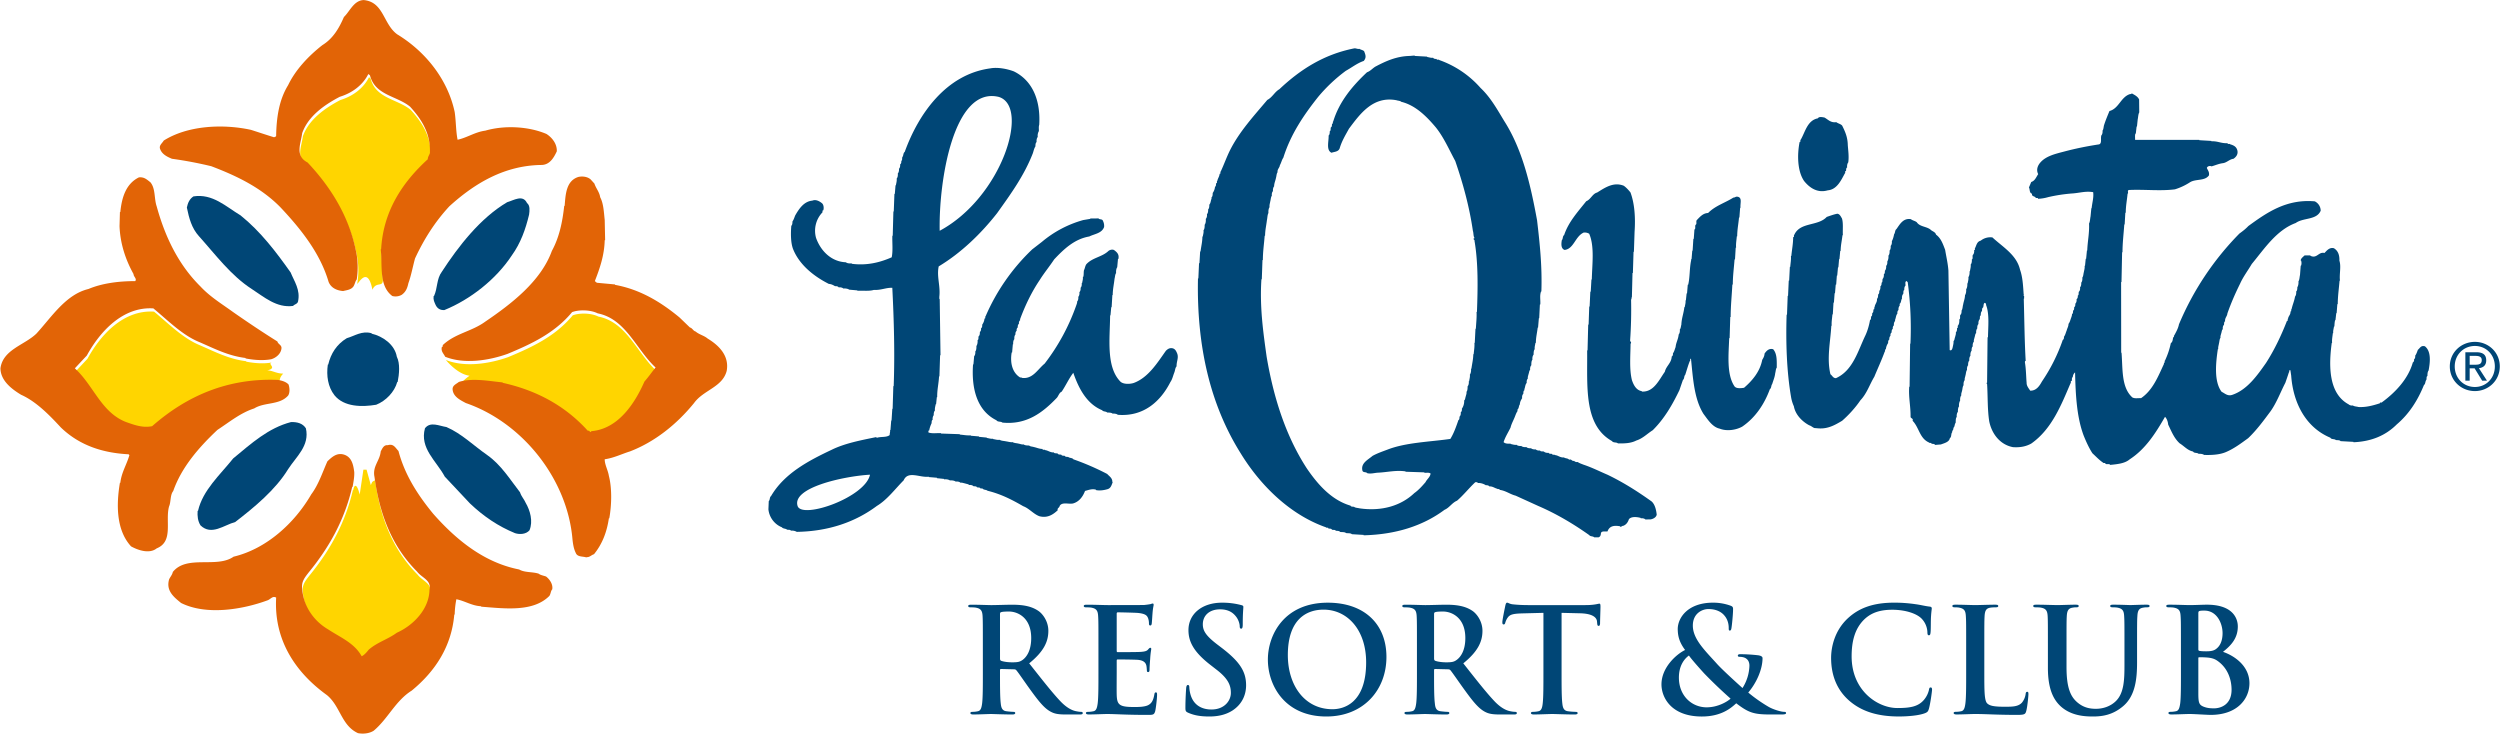 <svg version="1.1" id="Layer_1" xmlns="http://www.w3.org/2000/svg" x="0" y="0" xml:space="preserve" viewBox="8.57 9.73 156.92 46.05"><style>.st2{fill:#fff}.st4{fill:#e26406}.st5{fill:#004676}</style><pattern x="-94.26" y="213.185" width="69" height="69" patternUnits="userSpaceOnUse" id="Unnamed_Pattern" viewBox="2.125 -70.897 69 69" style="overflow:visible"><path style="fill:none" d="M2.125-70.897h69v69h-69z"/><path style="fill:#f8c05a" d="M2.125-70.897h69v69h-69z"/><path class="st2" d="M61.773-71.653a.25.25 0 0 1-.026.19c-.053.1-.113.063-.165.128a.64.64 0 0 0-.08.362c-.169.058-.01.227-.015.35-.002.05-.04.105-.045.161a.8.8 0 0 0 .068.37c.097.198.268.413.435.544.19.149.365.572.609.631.177.042.384-.105.543-.143.18-.043.397.01.571-.052.222-.08.127-.337.288-.45.105-.075.287-.01.406-.051.2-.07.34-.263.376-.46.016-.082.01-.145.039-.22.038-.104.111-.161.09-.294-.01-.061-.052-.12-.064-.186-.022-.115.002-.224 0-.337-.003-.2.017-.38-.078-.55-.38-.688-1.236-.929-1.974-.79-.18.035-.287.127-.442.208-.17.088-.14.166-.319.223-.08.027-.216.124-.215.224.002.115.005.05.012.169-.02.01-.021-.005-.03-.025m-7.651-.002a.25.25 0 0 1-.026.19c-.053.1-.113.063-.165.128a.64.64 0 0 0-.08.362c-.169.058-.01.227-.015.35-.002.05-.04.105-.045.161a.8.8 0 0 0 .068.37c.097.198.268.413.435.544.19.149.365.572.609.631.177.042.384-.105.543-.143.18-.043.397.01.571-.052.222-.08.127-.337.288-.45.105-.075.287-.01.406-.051.2-.07.34-.263.376-.46.016-.082.01-.145.039-.22.038-.104.111-.161.09-.294-.01-.061-.052-.12-.064-.186-.022-.115.002-.224 0-.337-.003-.2.017-.38-.078-.55-.38-.688-1.236-.929-1.974-.79-.18.035-.287.127-.442.208-.17.088-.14.166-.319.223-.08.027-.216.124-.215.224.002.115.005.05.012.169-.02.01-.021-.005-.03-.025m-7.651-.002a.25.25 0 0 1-.026.19c-.053.1-.112.063-.165.128a.64.64 0 0 0-.08.362c-.168.058-.009.227-.014.35-.003.05-.04.105-.045.161a.8.8 0 0 0 .068.37c.097.198.268.413.435.544.19.149.365.572.608.631.178.042.384-.105.543-.143.18-.043.398.01.572-.052.221-.08.127-.337.288-.45.104-.075.287-.01.406-.051.2-.07.339-.263.376-.46.015-.082.01-.145.038-.22.039-.104.112-.161.09-.294-.01-.061-.051-.12-.064-.186-.022-.115.002-.224 0-.337-.002-.2.017-.38-.077-.55-.38-.688-1.237-.929-1.975-.79-.18.035-.287.127-.442.208-.17.088-.139.166-.318.223-.081.027-.216.124-.215.224.001.115.005.05.012.169-.02.01-.022-.005-.03-.025m-7.651-.002a.25.25 0 0 1-.026.19c-.053.1-.113.063-.165.128a.64.64 0 0 0-.08.362c-.169.058-.01.227-.015.35-.002.05-.04.105-.045.161a.8.8 0 0 0 .068.37c.097.198.268.413.435.544.19.149.365.572.609.631.177.042.384-.105.543-.143.18-.043.397.01.571-.052.222-.08.127-.337.288-.45.105-.075.287-.01.406-.051.2-.07.34-.263.376-.46.016-.082.01-.145.039-.22.038-.104.111-.161.09-.294-.01-.061-.052-.12-.064-.186-.022-.115.002-.224 0-.337-.003-.2.017-.38-.078-.55-.38-.688-1.236-.929-1.974-.79-.18.035-.287.127-.442.208-.17.088-.14.166-.319.223-.08.027-.216.124-.215.224.002.115.005.05.012.169-.02.01-.021-.005-.03-.025m-7.651-.002a.25.25 0 0 1-.026.19c-.053.1-.113.063-.165.128a.64.64 0 0 0-.08.362c-.169.058-.01.227-.015.35-.002.05-.04.105-.045.161a.8.8 0 0 0 .068.37c.097.198.268.413.435.544.19.149.365.572.609.631.177.042.384-.105.543-.143.18-.043.397.01.571-.052.222-.08.127-.337.288-.45.105-.075.287-.01.406-.051.2-.07.34-.263.376-.46.016-.082.01-.145.039-.22.038-.104.111-.161.09-.294-.01-.061-.052-.12-.064-.186-.022-.115.002-.224 0-.337-.003-.2.017-.38-.078-.55-.38-.688-1.236-.929-1.974-.79-.18.035-.287.127-.442.208-.17.088-.14.166-.319.223-.08.027-.216.124-.215.224.002.115.005.05.012.169-.02.01-.021-.005-.03-.025m-7.651-.002a.25.25 0 0 1-.026.19c-.053.1-.112.063-.165.128a.64.64 0 0 0-.08.362c-.168.058-.009.227-.014.35-.003.05-.04.105-.045.161a.8.8 0 0 0 .068.37c.097.198.268.413.435.544.19.149.365.572.608.631.178.042.384-.105.543-.143.18-.043.398.01.571-.052.222-.08.128-.337.289-.45.104-.075.287-.01.406-.051.2-.07.339-.263.376-.46.015-.082.01-.145.038-.22.039-.104.112-.161.09-.294-.01-.061-.051-.12-.064-.186-.022-.115.002-.224 0-.337-.002-.2.017-.38-.077-.55-.38-.688-1.237-.929-1.975-.79-.18.035-.287.127-.442.208-.17.088-.139.166-.318.223-.081.027-.216.124-.215.224.001.115.005.05.012.169-.02.01-.022-.005-.03-.025m-7.651-.002a.25.25 0 0 1-.026.19c-.053.1-.113.063-.165.128a.64.64 0 0 0-.08.362c-.169.058-.01.227-.015.35-.002.05-.04.105-.045.161a.8.8 0 0 0 .068.37c.097.198.268.413.435.544.19.149.365.572.609.631.177.042.384-.105.543-.143.18-.043.397.01.571-.052.222-.08.127-.337.288-.45.104-.075.287-.01.406-.051.2-.07.34-.263.376-.46.016-.082.01-.145.039-.22.038-.104.111-.161.09-.294-.01-.061-.052-.12-.064-.186-.022-.115.002-.224 0-.337-.003-.2.017-.38-.078-.55-.38-.688-1.236-.929-1.975-.79-.18.035-.286.127-.441.208-.17.088-.14.166-.319.223-.08.027-.216.124-.215.224.002.115.005.05.012.169-.02.01-.021-.005-.03-.025m-7.652-.002a.25.25 0 0 1-.025.19c-.053.1-.113.063-.165.128a.64.64 0 0 0-.08.362c-.169.058-.01.227-.015.35-.002.05-.04.105-.045.161a.8.8 0 0 0 .068.37c.098.198.268.413.435.544.19.149.365.572.609.631.177.042.384-.105.543-.143.18-.043.397.01.571-.052.222-.08.128-.337.288-.45.105-.075.287-.01.406-.051.2-.07.34-.263.376-.46.016-.082.01-.145.04-.22.038-.104.11-.161.09-.294-.01-.061-.052-.12-.065-.186-.022-.115.002-.224 0-.337-.003-.2.017-.38-.078-.55-.38-.688-1.236-.929-1.974-.79-.18.035-.287.127-.442.208-.17.088-.139.166-.319.223-.08.027-.215.124-.214.224.001.115.004.05.011.169-.02.01-.021-.005-.03-.025m-7.651-.002a.25.25 0 0 1-.026.19c-.052.1-.113.063-.165.128a.63.63 0 0 0-.079.362c-.169.058-.01.227-.015.35-.003.05-.04.105-.045.161-.01.12.017.266.068.37.097.198.268.413.435.544.19.149.365.572.608.631.178.042.384-.105.543-.143.18-.043.398.01.572-.052.221-.08.127-.337.288-.45.104-.075.287-.01.406-.051.2-.07.34-.263.376-.46.016-.082.01-.145.039-.22.038-.104.11-.161.09-.294-.01-.061-.051-.12-.065-.186-.021-.115.002-.224 0-.337-.002-.2.017-.38-.077-.55-.38-.688-1.237-.929-1.975-.79-.18.035-.286.127-.442.208-.17.088-.138.166-.318.223-.081.027-.215.124-.215.224.002.115.005.05.012.169-.02.01-.022-.005-.03-.025m69.015-.002a.25.25 0 0 1-.026.19c-.052.1-.113.063-.165.128a.63.63 0 0 0-.08.362c-.168.058-.01.227-.014.35-.003.05-.04.105-.045.161-.01.12.017.266.068.37.097.198.268.413.435.544.19.149.365.572.608.631.178.042.384-.105.543-.143.18-.043.398.01.572-.052.221-.08.127-.337.288-.45.104-.075.287-.01.406-.051.2-.07.34-.263.376-.46.015-.082.01-.145.038-.22.038-.104.112-.161.09-.294-.01-.061-.05-.12-.064-.186-.021-.115.002-.224 0-.337-.002-.2.017-.38-.077-.55-.38-.688-1.237-.929-1.975-.79-.18.035-.287.127-.442.208-.17.088-.139.166-.318.223-.081.027-.216.124-.215.224.002.115.005.05.012.169-.02.01-.022-.005-.03-.025"/><path class="st2" d="M.495-71.653a.25.25 0 0 1-.026.19c-.052.1-.113.063-.165.128a.63.63 0 0 0-.079.362c-.169.058-.01.227-.015.35-.002.05-.04.105-.045.161-.01.12.017.266.068.37.097.198.268.413.435.544.19.149.365.572.608.631.178.042.384-.105.544-.143.18-.043.397.01.57-.052.222-.08.128-.337.289-.45.104-.075.287-.01.406-.051.2-.07.34-.263.376-.46.016-.082.01-.145.039-.22.038-.104.111-.161.09-.294-.01-.061-.051-.12-.064-.186-.022-.115.002-.224 0-.337-.003-.2.017-.38-.078-.55-.38-.688-1.236-.929-1.975-.79-.18.035-.286.127-.442.208-.17.088-.138.166-.318.223-.081.027-.215.124-.215.224.002.115.005.05.012.169-.02.01-.022-.005-.03-.025m68.959 7.65a.25.25 0 0 1-.026.19c-.053.101-.112.063-.165.128a.64.64 0 0 0-.08.363c-.168.057-.009.226-.014.35-.003.05-.04.105-.045.16a.8.8 0 0 0 .068.37c.097.199.268.414.435.544.19.149.365.573.608.631.178.042.384-.104.543-.142.18-.043.398.01.572-.053.221-.08.127-.337.288-.45.104-.074.287-.01.406-.05a.61.61 0 0 0 .376-.46c.015-.083.01-.145.038-.222.039-.102.112-.16.09-.293-.01-.061-.051-.12-.064-.186-.022-.114.002-.224 0-.337-.002-.2.017-.379-.077-.55-.38-.687-1.237-.929-1.975-.789-.18.034-.287.126-.442.207-.17.088-.139.166-.318.224-.081.026-.216.124-.215.223.001.116.005.051.012.17-.02.01-.022-.006-.03-.026m-7.646-.002a.25.25 0 0 1-.026.19c-.052.101-.112.063-.165.128a.64.64 0 0 0-.079.363c-.169.057-.009.226-.015.35-.002.05-.04.105-.045.16a.8.8 0 0 0 .068.37c.097.199.268.414.435.544.19.149.365.573.609.631.177.042.383-.104.543-.142.18-.043.397.01.57-.053.223-.08.128-.337.289-.45.104-.074.287-.01.406-.05a.61.61 0 0 0 .376-.46c.016-.083.01-.145.039-.222.038-.102.111-.16.09-.293-.01-.061-.052-.12-.064-.186-.022-.114.002-.224 0-.337-.003-.2.017-.379-.078-.55-.38-.687-1.236-.929-1.975-.789-.18.034-.286.126-.441.207-.171.088-.14.166-.319.224-.081.026-.216.124-.215.223.002.116.005.051.012.17-.02.01-.021-.006-.03-.026m-7.645-.002a.25.25 0 0 1-.026.19c-.052.101-.112.063-.165.128a.64.64 0 0 0-.079.363c-.169.057-.01.226-.015.35-.002.05-.04.105-.045.16a.8.8 0 0 0 .068.37c.097.199.268.414.435.544.19.149.365.573.608.631.178.042.384-.104.543-.142.18-.043.398.01.572-.053.221-.08.127-.337.288-.45.104-.074.287-.01.406-.05a.61.61 0 0 0 .376-.46c.016-.083.01-.145.039-.222.038-.102.11-.16.09-.293-.01-.061-.052-.12-.065-.186-.021-.114.002-.224 0-.337-.002-.2.018-.379-.077-.55-.38-.687-1.236-.929-1.975-.789-.18.034-.286.126-.442.207-.17.088-.138.166-.318.224-.081.026-.216.124-.215.223.002.116.005.051.012.17-.02.01-.022-.006-.03-.026m-7.645-.002a.25.25 0 0 1-.026.19c-.053.101-.113.063-.165.128a.64.64 0 0 0-.08.363c-.168.057-.009.226-.015.35-.002.05-.04.105-.045.16a.8.8 0 0 0 .068.37c.098.199.268.414.435.544.19.149.365.573.609.631.177.042.384-.104.543-.142.18-.043.397.01.571-.053.222-.08.128-.337.288-.45.105-.074.287-.01.406-.05.2-.07.34-.264.376-.46.016-.083.01-.145.039-.222.039-.102.111-.16.09-.293-.01-.061-.051-.12-.064-.186-.022-.114.002-.224 0-.337-.003-.2.017-.379-.078-.55-.38-.687-1.236-.929-1.974-.789-.18.034-.287.126-.442.207-.17.088-.139.166-.319.224-.08.026-.215.124-.215.223.002.116.005.051.012.17-.02.01-.021-.006-.03-.026m-7.645-.002a.25.25 0 0 1-.025.19c-.053.101-.113.063-.166.128a.64.64 0 0 0-.079.363c-.169.057-.009.226-.015.35-.002.05-.04.105-.045.16a.8.8 0 0 0 .068.37c.097.199.268.414.435.544.19.149.365.573.609.631.177.042.383-.104.543-.142.18-.043.397.01.57-.053.223-.08.128-.337.289-.45.104-.074.287-.01.406-.05.2-.07.34-.264.376-.46.016-.083.01-.145.039-.222.038-.102.111-.16.09-.293-.01-.061-.052-.12-.064-.186-.022-.114.002-.224 0-.337-.003-.2.017-.379-.078-.55-.38-.687-1.236-.929-1.975-.789-.18.034-.286.126-.441.207-.17.088-.14.166-.319.224-.08.026-.216.124-.215.223.002.116.005.051.012.17-.02.01-.021-.006-.03-.026m-7.645-.002a.25.25 0 0 1-.026.19c-.053.101-.112.063-.165.128a.64.64 0 0 0-.08.363c-.168.057-.009.226-.014.35-.003.05-.041.105-.045.16a.8.8 0 0 0 .068.37c.097.199.268.414.435.544.19.149.364.573.608.631.177.042.384-.104.543-.142.18-.043.397.01.571-.053.222-.08.128-.337.288-.45.105-.074.287-.01.407-.05.2-.07.338-.264.376-.46.015-.083.01-.145.038-.222.039-.102.111-.16.09-.293-.01-.061-.051-.12-.064-.186-.022-.114.002-.224 0-.337-.002-.2.017-.379-.078-.55-.38-.687-1.236-.929-1.974-.789-.18.034-.287.126-.442.207-.17.088-.139.166-.318.224-.082.026-.216.124-.215.223.001.116.005.051.011.17-.02.01-.021-.006-.03-.026m-7.644-.002a.25.25 0 0 1-.026.19c-.053.101-.113.063-.165.128a.64.64 0 0 0-.08.363c-.168.057-.009.226-.015.35-.002.05-.04.105-.044.16a.8.8 0 0 0 .067.37c.098.199.268.414.435.544.19.149.365.573.609.631.177.042.384-.104.543-.142.18-.043.397.01.571-.053.222-.08.128-.337.288-.45.105-.074.287-.01.406-.05.2-.07.34-.264.376-.46.016-.083.01-.145.039-.222.039-.102.111-.16.09-.293-.01-.061-.052-.12-.064-.186-.022-.114.002-.224 0-.337-.003-.2.017-.379-.078-.55-.38-.687-1.236-.929-1.974-.789-.18.034-.287.126-.442.207-.17.088-.139.166-.319.224-.08.026-.215.124-.214.223.001.116.004.051.011.17-.02.01-.021-.006-.03-.026m-7.645-.002a.25.25 0 0 1-.026.19c-.053.101-.112.063-.165.128a.64.64 0 0 0-.08.363c-.168.057-.008.226-.014.35-.003.05-.04.105-.045.16a.8.8 0 0 0 .068.37c.097.199.268.414.435.544.19.149.364.573.608.631.177.042.384-.104.543-.142.18-.043.398.01.571-.053.222-.08.128-.337.289-.45.104-.074.287-.01.406-.05a.61.61 0 0 0 .376-.46c.015-.083.01-.145.038-.222.039-.102.112-.16.09-.293-.01-.061-.051-.12-.064-.186-.022-.114.002-.224 0-.337-.002-.2.017-.379-.077-.55-.38-.687-1.237-.929-1.975-.789-.18.034-.287.126-.442.207-.17.088-.139.166-.318.224-.081.026-.216.124-.215.223.001.116.005.051.012.17-.02.01-.022-.006-.03-.026m-7.645-.002a.25.25 0 0 1-.026.19c-.053.101-.112.063-.165.128a.64.64 0 0 0-.08.363c-.168.057-.009.226-.014.35-.003.05-.04.105-.045.16a.8.8 0 0 0 .068.37c.097.199.268.414.435.544.19.149.364.573.608.631.177.042.384-.104.543-.142.18-.043.398.01.571-.053.222-.08.128-.337.289-.45.104-.074.287-.01.406-.05a.61.61 0 0 0 .376-.46c.015-.083.01-.145.038-.222.039-.102.112-.16.09-.293-.01-.061-.051-.12-.064-.186-.022-.114.002-.224 0-.337-.002-.2.017-.379-.077-.55-.38-.687-1.237-.929-1.975-.789-.18.034-.287.126-.442.207-.17.088-.139.166-.318.224-.081.026-.216.124-.215.223.001.116.005.051.012.17-.02.01-.022-.006-.03-.026m-7.646-.002a.25.25 0 0 1-.026.19c-.052.101-.112.063-.165.128a.64.64 0 0 0-.079.363c-.169.057-.01.226-.015.35-.002.05-.04.105-.045.16a.8.8 0 0 0 .068.37c.097.199.268.414.435.544.19.149.365.573.609.631.177.042.383-.104.543-.142.18-.043.397.01.57-.053.222-.08.128-.337.289-.45.104-.074.287-.01.406-.05a.61.61 0 0 0 .376-.46c.016-.083.01-.145.039-.222.038-.102.111-.16.09-.293-.01-.061-.052-.12-.064-.186-.022-.114.002-.224 0-.337-.003-.2.017-.379-.078-.55-.38-.687-1.236-.929-1.975-.789-.18.034-.286.126-.442.207-.17.088-.138.166-.318.224-.081.026-.216.124-.215.223.002.116.005.051.012.17-.02.01-.022-.006-.03-.026m68.959 7.651a.25.25 0 0 1-.026.19c-.053.101-.112.063-.165.129a.64.64 0 0 0-.08.362c-.168.058-.009.227-.014.35-.003.05-.04.105-.045.16a.8.8 0 0 0 .068.37c.097.2.268.414.435.545.19.148.365.572.608.63.178.043.384-.104.543-.142.18-.043.398.01.572-.053.221-.079.127-.337.288-.45.104-.074.287-.01.406-.05.2-.07.339-.263.376-.46.015-.083.01-.145.038-.221.039-.103.112-.16.09-.293-.01-.062-.051-.12-.064-.187-.022-.114.002-.223 0-.337-.002-.2.017-.379-.077-.55-.38-.687-1.237-.928-1.975-.789-.18.035-.287.126-.442.207-.17.088-.139.166-.318.224-.081.026-.216.124-.215.224.001.115.005.05.012.169-.02.01-.022-.005-.03-.026m-7.646-.002a.25.25 0 0 1-.026.19c-.052.101-.112.063-.165.129a.64.64 0 0 0-.079.362c-.169.058-.009.227-.015.35-.002.05-.04.105-.045.16-.01.12.017.266.068.37.097.2.268.414.435.545.19.148.365.572.609.63.177.043.383-.104.543-.142.18-.043.397.01.57-.053.223-.079.128-.337.289-.45.104-.074.287-.01.406-.05.2-.07.339-.263.376-.46.016-.083.01-.145.039-.221.038-.103.111-.16.09-.293-.01-.062-.052-.12-.064-.187-.022-.114.002-.223 0-.337-.003-.2.017-.379-.078-.55-.38-.687-1.236-.928-1.975-.789-.18.035-.286.126-.441.207-.171.088-.14.166-.319.224-.081.026-.216.124-.215.224.002.115.005.05.012.169-.02.01-.021-.005-.03-.026m-7.645-.002a.25.25 0 0 1-.026.19c-.052.101-.112.063-.165.129a.64.64 0 0 0-.079.362c-.169.058-.01.227-.015.35-.002.05-.04.105-.045.16a.8.8 0 0 0 .068.37c.097.2.268.414.435.545.19.148.365.572.608.63.178.043.384-.104.543-.142.18-.043.398.01.572-.053.221-.079.127-.337.288-.45.104-.074.287-.01.406-.05.2-.07.339-.263.376-.46.016-.083.01-.145.039-.221.038-.103.11-.16.09-.293-.01-.062-.052-.12-.065-.187-.021-.114.002-.223 0-.337-.002-.2.018-.379-.077-.55-.38-.687-1.236-.928-1.975-.789-.18.035-.286.126-.442.207-.17.088-.138.166-.318.224-.081.026-.216.124-.215.224.002.115.005.05.012.169-.02.01-.022-.005-.03-.026m-7.645-.002a.25.25 0 0 1-.026.19c-.053.101-.113.063-.165.129a.64.64 0 0 0-.08.362c-.168.058-.009.227-.015.35-.002.05-.04.105-.045.16-.01.12.018.266.068.37.098.2.268.414.435.545.19.148.365.572.609.63.177.043.384-.104.543-.142.18-.043.397.01.571-.053.222-.079.128-.337.288-.45.105-.074.287-.01.406-.05.2-.07.34-.263.376-.46.016-.083.01-.145.039-.221.039-.103.111-.16.09-.293-.01-.062-.051-.12-.064-.187-.022-.114.002-.223 0-.337-.003-.2.017-.379-.078-.55-.38-.687-1.236-.928-1.974-.789-.18.035-.287.126-.442.207-.17.088-.139.166-.319.224-.08.026-.215.124-.215.224.002.115.005.05.012.169-.02.01-.021-.005-.03-.026m-7.645-.002a.25.25 0 0 1-.025.19c-.053.101-.113.063-.166.129a.64.64 0 0 0-.079.362c-.169.058-.009.227-.015.35-.002.05-.04.105-.045.16a.8.8 0 0 0 .068.37c.097.2.268.414.435.545.19.148.365.572.609.63.177.043.383-.104.543-.142.18-.043.397.01.57-.053.223-.079.128-.337.289-.45.104-.074.287-.01.406-.05.2-.07.34-.263.376-.46.016-.083.01-.145.039-.221.038-.103.111-.16.09-.293-.01-.062-.052-.12-.064-.187-.022-.114.002-.223 0-.337-.003-.2.017-.379-.078-.55-.38-.687-1.236-.928-1.975-.789-.18.035-.286.126-.441.207-.17.088-.14.166-.319.224-.08.026-.216.124-.215.224.002.115.005.05.012.169-.02.01-.021-.005-.03-.026m-7.645-.002a.25.25 0 0 1-.026.19c-.053.101-.112.063-.165.129a.64.64 0 0 0-.08.362c-.168.058-.009.227-.014.35-.003.05-.041.105-.045.16-.01.12.017.266.068.37.097.2.268.414.435.545.19.148.364.572.608.63.177.043.384-.104.543-.142.18-.043.397.01.571-.053.222-.079.128-.337.288-.45.105-.074.287-.01.407-.05a.61.61 0 0 0 .376-.46c.015-.083.01-.145.038-.221.039-.103.111-.16.09-.293-.01-.062-.051-.12-.064-.187-.022-.114.002-.223 0-.337-.002-.2.017-.379-.078-.55-.38-.687-1.236-.928-1.974-.789-.18.035-.287.126-.442.207-.17.088-.139.166-.318.224-.082.026-.216.124-.215.224.001.115.005.05.011.169-.02.01-.021-.005-.03-.026m-7.644-.002a.25.25 0 0 1-.026.19c-.053.101-.113.063-.165.129a.64.64 0 0 0-.08.362c-.168.058-.009.227-.015.35-.002.05-.04.105-.044.16a.8.8 0 0 0 .067.37c.098.2.268.414.435.545.19.148.365.572.609.63.177.043.384-.104.543-.142.18-.043.397.01.571-.053.222-.079.128-.337.288-.45.105-.074.287-.01.406-.05.2-.07.34-.263.376-.46.016-.083.01-.145.039-.221.039-.103.111-.16.09-.293-.01-.062-.052-.12-.064-.187-.022-.114.002-.223 0-.337-.003-.2.017-.379-.078-.55-.38-.687-1.236-.928-1.974-.789-.18.035-.287.126-.442.207-.17.088-.139.166-.319.224-.08.026-.215.124-.214.224.001.115.004.05.011.169-.02.01-.021-.005-.03-.026m-7.645-.002a.25.25 0 0 1-.026.19c-.053.101-.112.063-.165.129a.64.64 0 0 0-.08.362c-.168.058-.008.227-.014.35-.003.05-.04.105-.045.16-.01.12.017.266.068.37.097.2.268.414.435.545.19.148.364.572.608.63.177.043.384-.104.543-.142.18-.043.398.01.571-.053.222-.079.128-.337.289-.45.104-.074.287-.01.406-.05.2-.07.339-.263.376-.46.015-.083.01-.145.038-.221.039-.103.112-.16.09-.293-.01-.062-.051-.12-.064-.187-.022-.114.002-.223 0-.337-.002-.2.017-.379-.077-.55-.38-.687-1.237-.928-1.975-.789-.18.035-.287.126-.442.207-.17.088-.139.166-.318.224-.081.026-.216.124-.215.224.001.115.005.05.012.169-.02.01-.022-.005-.03-.026m-7.645-.002a.25.25 0 0 1-.026.19c-.053.101-.112.063-.165.129a.64.64 0 0 0-.08.362c-.168.058-.009.227-.014.35-.003.05-.04.105-.045.16a.8.8 0 0 0 .068.37c.097.2.268.414.435.545.19.148.364.572.608.63.177.043.384-.104.543-.142.18-.043.398.01.571-.053.222-.079.128-.337.289-.45.104-.074.287-.01.406-.05.2-.07.339-.263.376-.46.015-.083.01-.145.038-.221.039-.103.112-.16.09-.293-.01-.062-.051-.12-.064-.187-.022-.114.002-.223 0-.337-.002-.2.017-.379-.077-.55-.38-.687-1.237-.928-1.975-.789-.18.035-.287.126-.442.207-.17.088-.139.166-.318.224-.081.026-.216.124-.215.224.001.115.005.05.012.169-.02.01-.022-.005-.03-.026m-7.646-.002a.25.25 0 0 1-.026.19c-.052.101-.112.063-.165.129a.64.64 0 0 0-.079.362c-.169.058-.01.227-.015.35-.002.05-.04.105-.045.16a.8.8 0 0 0 .068.37c.097.2.268.414.435.545.19.148.365.572.609.63.177.043.383-.104.543-.142.18-.043.397.01.57-.053.222-.079.128-.337.289-.45.104-.074.287-.01.406-.05.2-.07.339-.263.376-.46.016-.083.01-.145.039-.221.038-.103.111-.16.09-.293-.01-.062-.052-.12-.064-.187-.022-.114.002-.223 0-.337-.003-.2.017-.379-.078-.55-.38-.687-1.236-.928-1.975-.789-.18.035-.286.126-.442.207-.17.088-.138.166-.318.224-.081.026-.216.124-.215.224.002.115.005.05.012.169-.02.01-.022-.005-.03-.026m68.959 7.651a.25.25 0 0 1-.026.19c-.053.1-.112.063-.165.128a.64.64 0 0 0-.08.362c-.168.058-.009.227-.014.35-.003.05-.04.105-.045.161a.8.8 0 0 0 .068.37c.097.198.268.413.435.544.19.149.365.572.608.631.178.042.384-.104.543-.143.18-.043.398.01.572-.052.221-.08.127-.337.288-.45.104-.075.287-.01.406-.051.2-.07.339-.263.376-.46.015-.082.01-.145.038-.22.039-.104.112-.161.09-.294-.01-.061-.051-.12-.064-.186-.022-.115.002-.224 0-.337-.002-.2.017-.38-.077-.55-.38-.688-1.237-.929-1.975-.79-.18.035-.287.127-.442.208-.17.088-.139.166-.318.223-.081.027-.216.124-.215.224.001.115.005.05.012.169-.02.01-.022-.005-.03-.025m-7.646-.002a.25.25 0 0 1-.026.19c-.052.1-.112.063-.165.128a.64.64 0 0 0-.079.362c-.169.058-.009.227-.015.35-.002.05-.04.105-.045.161-.01.12.017.266.068.37.097.198.268.413.435.544.19.149.365.572.609.631.177.042.383-.105.543-.143.18-.043.397.01.57-.052.223-.08.128-.337.289-.45.104-.075.287-.01.406-.051.2-.07.339-.263.376-.46.016-.082.01-.145.039-.22.038-.104.111-.161.09-.294-.01-.061-.052-.12-.064-.186-.022-.115.002-.224 0-.337-.003-.2.017-.38-.078-.55-.38-.688-1.236-.929-1.975-.79-.18.035-.286.127-.441.208-.171.088-.14.166-.319.223-.081.027-.216.124-.215.224.002.115.005.05.012.169-.02.01-.021-.005-.03-.025m-7.645-.002a.25.25 0 0 1-.026.19c-.052.1-.112.063-.165.128a.64.64 0 0 0-.079.362c-.169.058-.01.227-.015.35-.002.05-.04.105-.045.161a.8.8 0 0 0 .068.37c.097.198.268.413.435.544.19.149.365.572.608.631.178.042.384-.105.543-.143.18-.043.398.01.572-.052.221-.08.127-.337.288-.45.104-.075.287-.01.406-.051.2-.07.339-.263.376-.46.016-.082.01-.145.039-.22.038-.104.11-.161.09-.294-.01-.061-.052-.12-.065-.186-.021-.115.002-.224 0-.337-.002-.2.018-.38-.077-.55-.38-.688-1.236-.929-1.975-.79-.18.035-.286.127-.442.208-.17.088-.138.166-.318.223-.081.027-.216.124-.215.224.002.115.005.05.012.169-.02.01-.022-.005-.03-.025m-7.645-.002a.25.25 0 0 1-.026.19c-.053.1-.113.063-.165.128a.64.64 0 0 0-.08.362c-.168.058-.009.227-.015.35-.002.05-.04.105-.045.161-.01.12.018.266.068.37.098.198.268.413.435.544.19.149.365.572.609.631.177.042.384-.105.543-.143.18-.043.397.01.571-.052.222-.08.128-.337.288-.45.105-.075.287-.01.406-.051.2-.07.34-.263.376-.46.016-.082.01-.145.039-.22.039-.104.111-.161.09-.294-.01-.061-.051-.12-.064-.186-.022-.115.002-.224 0-.337-.003-.2.017-.38-.078-.55-.38-.688-1.236-.929-1.974-.79-.18.035-.287.127-.442.208-.17.088-.139.166-.319.223-.08.027-.215.124-.215.224.002.115.005.05.012.169-.02.01-.021-.005-.03-.025m-7.645-.002a.25.25 0 0 1-.025.19c-.053.1-.113.063-.166.128a.64.64 0 0 0-.079.362c-.169.058-.009.227-.015.35-.002.05-.04.105-.045.161a.8.8 0 0 0 .068.37c.097.198.268.413.435.544.19.149.365.572.609.631.177.042.383-.105.543-.143.18-.043.397.01.57-.052.223-.08.128-.337.289-.45.104-.075.287-.01.406-.051.2-.07.34-.263.376-.46.016-.082.01-.145.039-.22.038-.104.111-.161.09-.294-.01-.061-.052-.12-.064-.186-.022-.115.002-.224 0-.337-.003-.2.017-.38-.078-.55-.38-.688-1.236-.929-1.975-.79-.18.035-.286.127-.441.208-.17.088-.14.166-.319.223-.08.027-.216.124-.215.224.002.115.005.05.012.169-.02.01-.021-.005-.03-.025m-7.645-.002a.25.25 0 0 1-.026.19c-.053.1-.112.063-.165.128a.64.64 0 0 0-.08.362c-.168.058-.009.227-.014.35-.003.05-.041.105-.045.161-.01.12.017.266.068.37.097.198.268.413.435.544.19.149.364.572.608.631.177.042.384-.105.543-.143.18-.043.397.01.571-.052.222-.08.128-.337.288-.45.105-.075.287-.01.407-.051a.61.61 0 0 0 .376-.46c.015-.082.01-.145.038-.22.039-.104.111-.161.09-.294-.01-.061-.051-.12-.064-.186-.022-.115.002-.224 0-.337-.002-.2.017-.38-.078-.55-.38-.688-1.236-.929-1.974-.79-.18.035-.287.127-.442.208-.17.088-.139.166-.318.223-.082.027-.216.124-.215.224.001.115.005.05.011.169-.02.01-.021-.005-.03-.025m-7.644-.002a.25.25 0 0 1-.026.19c-.053.1-.113.063-.165.128a.64.64 0 0 0-.08.362c-.168.058-.009.227-.015.35-.002.05-.04.105-.044.161a.8.8 0 0 0 .067.37c.098.198.268.413.435.544.19.149.365.572.609.631.177.042.384-.105.543-.143.18-.043.397.01.571-.052.222-.08.128-.337.288-.45.105-.075.287-.01.406-.051.2-.07.34-.263.376-.46.016-.082.01-.145.039-.22.039-.104.111-.161.09-.294-.01-.061-.052-.12-.064-.186-.022-.115.002-.224 0-.337-.003-.2.017-.38-.078-.55-.38-.688-1.236-.929-1.974-.79-.18.035-.287.127-.442.208-.17.088-.139.166-.319.223-.08.027-.215.124-.214.224.001.115.004.05.011.169-.02.01-.021-.005-.03-.025m-7.645-.002a.25.25 0 0 1-.026.19c-.053.1-.112.063-.165.128a.64.64 0 0 0-.08.362c-.168.058-.008.227-.014.35-.003.05-.04.105-.045.161-.01.12.017.266.068.37.097.198.268.413.435.544.19.149.364.572.608.631.177.042.384-.105.543-.143.18-.043.398.01.571-.052.222-.08.128-.337.289-.45.104-.075.287-.01.406-.051.2-.07.339-.263.376-.46.015-.082.01-.145.038-.22.039-.104.112-.161.09-.294-.01-.061-.051-.12-.064-.186-.022-.115.002-.224 0-.337-.002-.2.017-.38-.077-.55-.38-.688-1.237-.929-1.975-.79-.18.035-.287.127-.442.208-.17.088-.139.166-.318.223-.081.027-.216.124-.215.224.001.115.005.05.012.169-.02.01-.022-.005-.03-.025m-7.645-.002a.25.25 0 0 1-.026.19c-.053.1-.112.063-.165.128a.64.64 0 0 0-.08.362c-.168.058-.009.227-.014.35-.003.05-.04.105-.045.161a.8.8 0 0 0 .068.37c.097.198.268.413.435.544.19.149.364.572.608.631.177.042.384-.105.543-.143.18-.043.398.01.571-.052.222-.08.128-.337.289-.45.104-.075.287-.01.406-.051.2-.07.339-.263.376-.46.015-.082.01-.145.038-.22.039-.104.112-.161.09-.294-.01-.061-.051-.12-.064-.186-.022-.115.002-.224 0-.337-.002-.2.017-.38-.077-.55-.38-.688-1.237-.929-1.975-.79-.18.035-.287.127-.442.208-.17.088-.139.166-.318.223-.081.027-.216.124-.215.224.001.115.005.05.012.169-.02.01-.022-.005-.03-.025m-7.646-.002a.25.25 0 0 1-.026.19c-.052.1-.112.063-.165.128a.64.64 0 0 0-.079.362c-.169.058-.01.227-.015.35-.002.05-.04.105-.045.161a.8.8 0 0 0 .068.37c.097.198.268.413.435.544.19.149.365.572.608.631.178.042.384-.104.544-.143.18-.043.397.01.57-.052.222-.08.128-.337.289-.45.104-.075.287-.01.406-.051.2-.07.339-.263.376-.46.016-.082.01-.145.039-.22.038-.104.111-.161.09-.294-.01-.061-.052-.12-.064-.186-.022-.115.002-.224 0-.337-.003-.2.017-.38-.078-.55-.38-.688-1.236-.929-1.975-.79-.18.035-.286.127-.442.208-.17.088-.138.166-.318.223-.081.027-.216.124-.215.224.002.115.005.05.012.169-.02.01-.022-.005-.03-.025m68.959 7.651a.25.25 0 0 1-.026.19c-.053.101-.112.063-.165.128a.64.64 0 0 0-.08.363c-.168.057-.009.226-.014.35-.003.05-.04.105-.045.16a.8.8 0 0 0 .068.37c.097.199.268.414.435.544.19.149.365.573.608.631.178.042.384-.104.543-.142.18-.043.398.01.572-.053.221-.08.127-.337.288-.45.104-.074.287-.01.406-.051.2-.07.339-.263.376-.46.015-.082.01-.144.038-.22.039-.103.112-.16.09-.294-.01-.061-.051-.12-.064-.186-.022-.114.002-.224 0-.337-.002-.2.017-.379-.077-.55-.38-.687-1.237-.929-1.975-.789-.18.034-.287.126-.442.207-.17.088-.139.166-.318.224-.081.026-.216.124-.215.223.001.116.005.051.012.17-.02.01-.022-.006-.03-.026m-7.646-.002a.25.25 0 0 1-.026.19c-.052.101-.112.063-.165.128a.64.64 0 0 0-.079.363c-.169.057-.009.226-.015.35-.002.05-.04.105-.045.16a.8.8 0 0 0 .068.37c.097.199.268.414.435.544.19.149.365.573.609.631.177.042.383-.104.543-.142.18-.043.397.01.57-.053.223-.08.128-.337.289-.45.104-.074.287-.01.406-.051.2-.07.339-.263.376-.46.016-.082.01-.144.039-.22.038-.103.111-.16.09-.294-.01-.061-.052-.12-.064-.186-.022-.114.002-.224 0-.337-.003-.2.017-.379-.078-.55-.38-.687-1.236-.929-1.975-.789-.18.034-.286.126-.441.207-.171.088-.14.166-.319.224-.081.026-.216.124-.215.223.002.116.005.051.012.17-.02.01-.021-.006-.03-.026m-7.645-.002a.25.25 0 0 1-.026.19c-.052.101-.112.063-.165.128a.64.64 0 0 0-.079.363c-.169.057-.01.226-.015.35-.002.05-.04.105-.045.16a.8.8 0 0 0 .068.37c.097.199.268.414.435.544.19.149.365.573.608.631.178.042.384-.104.543-.142.18-.043.398.01.572-.053.221-.08.127-.337.288-.45.104-.074.287-.01.406-.051.2-.07.339-.263.376-.46.016-.082.01-.144.039-.22.038-.103.11-.16.09-.294-.01-.061-.052-.12-.065-.186-.021-.114.002-.224 0-.337-.002-.2.018-.379-.077-.55-.38-.687-1.236-.929-1.975-.789-.18.034-.286.126-.442.207-.17.088-.138.166-.318.224-.081.026-.216.124-.215.223.002.116.005.051.012.17-.02.01-.022-.006-.03-.026m-7.645-.002a.25.25 0 0 1-.026.19c-.053.101-.113.063-.165.128a.64.64 0 0 0-.08.363c-.168.057-.009.226-.015.35-.002.05-.04.105-.045.16a.8.8 0 0 0 .068.37c.098.199.268.414.435.544.19.149.365.573.609.631.177.042.384-.104.543-.142.18-.043.397.01.571-.053.222-.08.128-.337.288-.45.105-.074.287-.01.406-.051.2-.07.34-.263.376-.46.016-.082.01-.144.039-.22.039-.103.111-.16.09-.294-.01-.061-.051-.12-.064-.186-.022-.114.002-.224 0-.337-.003-.2.017-.379-.078-.55-.38-.687-1.236-.929-1.974-.789-.18.034-.287.126-.442.207-.17.088-.139.166-.319.224-.08.026-.215.124-.215.223.002.116.005.051.012.17-.02.01-.021-.006-.03-.026m-7.645-.002a.25.25 0 0 1-.025.19c-.053.101-.113.063-.166.128a.64.64 0 0 0-.079.363c-.169.057-.009.226-.015.35-.002.05-.04.105-.045.16a.8.8 0 0 0 .068.37c.097.199.268.414.435.544.19.149.365.573.609.631.177.042.383-.104.543-.142.18-.043.397.01.57-.053.223-.08.128-.337.289-.45.104-.074.287-.01.406-.051.2-.07.34-.263.376-.46.016-.082.01-.144.039-.22.038-.103.111-.16.09-.294-.01-.061-.052-.12-.064-.186-.022-.114.002-.224 0-.337-.003-.2.017-.379-.078-.55-.38-.687-1.236-.929-1.975-.789-.18.034-.286.126-.441.207-.17.088-.14.166-.319.224-.08.026-.216.124-.215.223.002.116.005.051.012.17-.02.01-.021-.006-.03-.026m-7.645-.002a.25.25 0 0 1-.026.19c-.053.101-.112.063-.165.128a.64.64 0 0 0-.08.363c-.168.057-.009.226-.014.35-.003.05-.041.105-.045.16a.8.8 0 0 0 .068.37c.097.199.268.414.435.544.19.149.364.573.608.631.177.042.384-.104.543-.142.18-.043.397.01.571-.053.222-.08.128-.337.288-.45.105-.074.287-.01.407-.051a.61.61 0 0 0 .376-.46c.015-.082.01-.144.038-.22.039-.103.111-.16.09-.294-.01-.061-.051-.12-.064-.186-.022-.114.002-.224 0-.337-.002-.2.017-.379-.078-.55-.38-.687-1.236-.929-1.974-.789-.18.034-.287.126-.442.207-.17.088-.139.166-.318.224-.082.026-.216.124-.215.223.001.116.005.051.011.17-.02.01-.021-.006-.03-.026m-7.644-.002a.25.25 0 0 1-.026.19c-.053.101-.113.063-.165.128a.64.64 0 0 0-.08.363c-.168.057-.009.226-.015.35-.002.05-.04.105-.044.16a.8.8 0 0 0 .067.37c.098.199.268.414.435.544.19.149.365.573.609.631.177.042.384-.104.543-.142.18-.043.397.01.571-.053.222-.08.128-.337.288-.45.105-.074.287-.01.406-.051.2-.07.34-.263.376-.46.016-.082.01-.144.039-.22.039-.103.111-.16.09-.294-.01-.061-.052-.12-.064-.186-.022-.114.002-.224 0-.337-.003-.2.017-.379-.078-.55-.38-.687-1.236-.929-1.974-.789-.18.034-.287.126-.442.207-.17.088-.139.166-.319.224-.08.026-.215.124-.214.223.001.116.004.051.011.17-.02.01-.021-.006-.03-.026m-7.645-.002a.25.25 0 0 1-.026.19c-.053.101-.112.063-.165.128a.64.64 0 0 0-.08.363c-.168.057-.008.226-.014.35-.003.05-.04.105-.045.16a.8.8 0 0 0 .068.37c.097.199.268.414.435.544.19.149.364.573.608.631.177.042.384-.104.543-.142.18-.043.398.01.571-.053.222-.08.128-.337.289-.45.104-.074.287-.01.406-.051.2-.07.339-.263.376-.46.015-.082.01-.144.038-.22.039-.103.112-.16.09-.294-.01-.061-.051-.12-.064-.186-.022-.114.002-.224 0-.337-.002-.2.017-.379-.077-.55-.38-.687-1.237-.929-1.975-.789-.18.034-.287.126-.442.207-.17.088-.139.166-.318.224-.081.026-.216.124-.215.223.001.116.005.051.012.17-.02.01-.022-.006-.03-.026m-7.645-.002a.25.25 0 0 1-.026.19c-.053.101-.112.063-.165.128a.64.64 0 0 0-.08.363c-.168.057-.009.226-.014.35-.003.05-.04.105-.045.16a.8.8 0 0 0 .068.37c.097.199.268.414.435.544.19.149.364.573.608.631.177.042.384-.104.543-.142.18-.043.398.01.571-.053.222-.08.128-.337.289-.45.104-.074.287-.01.406-.051.2-.07.339-.263.376-.46.015-.082.01-.144.038-.22.039-.103.112-.16.09-.294-.01-.061-.051-.12-.064-.186-.022-.114.002-.224 0-.337-.002-.2.017-.379-.077-.55-.38-.687-1.237-.929-1.975-.789-.18.034-.287.126-.442.207-.17.088-.139.166-.318.224-.081.026-.216.124-.215.223.001.116.005.051.012.17-.02.01-.022-.006-.03-.026m-7.646-.002a.25.25 0 0 1-.026.19c-.052.101-.112.063-.165.128a.64.64 0 0 0-.079.363c-.169.057-.01.226-.015.35-.002.05-.04.105-.045.16a.8.8 0 0 0 .068.37c.097.199.268.414.435.544.19.149.365.573.609.631.177.042.383-.104.543-.142.18-.043.397.01.57-.053.222-.08.128-.337.289-.45.104-.074.287-.01.406-.051.2-.07.339-.263.376-.46.016-.082.01-.144.039-.22.038-.103.111-.16.09-.294-.01-.061-.052-.12-.064-.186-.022-.114.002-.224 0-.337-.003-.2.017-.379-.078-.55-.38-.687-1.236-.929-1.975-.789-.18.034-.286.126-.442.207-.17.088-.138.166-.318.224-.081.026-.216.124-.215.223.002.116.005.051.012.17-.02.01-.022-.006-.03-.026m68.959 7.65a.25.25 0 0 1-.026.19c-.053.101-.112.063-.165.129a.64.64 0 0 0-.08.362c-.168.058-.009.227-.014.35-.003.05-.04.105-.045.16a.8.8 0 0 0 .068.37c.097.2.268.414.435.545.19.148.365.572.608.63.178.043.384-.104.543-.142.18-.043.398.01.572-.053.221-.079.127-.337.288-.45.104-.074.287-.01.406-.05.2-.07.339-.263.376-.46.015-.083.01-.145.038-.221.039-.103.112-.16.09-.293-.01-.062-.051-.12-.064-.187-.022-.114.002-.223 0-.337-.002-.2.017-.379-.077-.55-.38-.687-1.237-.928-1.975-.789-.18.035-.287.126-.442.207-.17.088-.139.166-.318.224-.081.026-.216.124-.215.224.001.115.005.05.012.169-.02.01-.022-.005-.03-.026m-7.646-.002a.25.25 0 0 1-.026.19c-.052.101-.112.063-.165.129a.64.64 0 0 0-.079.362c-.169.058-.009.227-.015.35-.002.05-.04.105-.045.16-.01.12.017.266.068.37.097.2.268.414.435.545.19.148.365.572.609.63.177.043.383-.104.543-.142.18-.043.397.01.57-.053.223-.079.128-.337.289-.45.104-.074.287-.01.406-.05.2-.07.339-.263.376-.46.016-.083.01-.145.039-.221.038-.103.111-.16.09-.293-.01-.062-.052-.12-.064-.187-.022-.114.002-.223 0-.337-.003-.2.017-.379-.078-.55-.38-.687-1.236-.928-1.975-.789-.18.035-.286.126-.441.207-.171.088-.14.166-.319.224-.081.026-.216.124-.215.224.002.115.005.05.012.169-.02.01-.021-.005-.03-.026m-7.645-.002a.25.25 0 0 1-.026.19c-.052.101-.112.063-.165.129a.64.64 0 0 0-.079.362c-.169.058-.01.227-.015.35-.002.05-.04.105-.045.16a.8.8 0 0 0 .068.37c.097.2.268.414.435.545.19.148.365.572.608.63.178.043.384-.104.543-.142.18-.043.398.01.572-.053.221-.079.127-.337.288-.45.104-.074.287-.01.406-.05.2-.07.339-.263.376-.46.016-.083.01-.145.039-.221.038-.103.11-.16.09-.293-.01-.062-.052-.12-.065-.187-.021-.114.002-.223 0-.337-.002-.2.018-.379-.077-.55-.38-.687-1.236-.928-1.975-.789-.18.035-.286.126-.442.207-.17.088-.138.166-.318.224-.081.026-.216.124-.215.224.002.115.005.05.012.169-.02.01-.022-.005-.03-.026m-7.645-.002a.25.25 0 0 1-.026.19c-.053.101-.113.063-.165.129a.64.64 0 0 0-.08.362c-.168.058-.009.227-.015.35-.002.05-.04.105-.045.16-.01.12.018.266.068.37.098.2.268.414.435.545.19.148.365.572.609.63.177.043.384-.104.543-.142.18-.043.397.01.571-.053.222-.079.128-.337.288-.45.105-.074.287-.01.406-.05.2-.07.34-.263.376-.46.016-.083.01-.145.039-.221.039-.103.111-.16.09-.293-.01-.062-.051-.12-.064-.187-.022-.114.002-.223 0-.337-.003-.2.017-.379-.078-.55-.38-.687-1.236-.928-1.974-.789-.18.035-.287.126-.442.207-.17.088-.139.166-.319.224-.08.026-.215.124-.215.224.002.115.005.05.012.169-.02.01-.021-.005-.03-.026m-7.645-.002a.25.25 0 0 1-.025.19c-.053.101-.113.063-.166.129a.64.64 0 0 0-.079.362c-.169.058-.009.227-.015.35-.002.05-.04.105-.045.16a.8.8 0 0 0 .068.37c.097.2.268.414.435.545.19.148.365.572.609.63.177.043.383-.104.543-.142.18-.043.397.01.57-.053.223-.079.128-.337.289-.45.104-.074.287-.01.406-.05.2-.07.34-.263.376-.46.016-.083.01-.145.039-.221.038-.103.111-.16.09-.293-.01-.062-.052-.12-.064-.187-.022-.114.002-.223 0-.337-.003-.2.017-.379-.078-.55-.38-.687-1.236-.928-1.975-.789-.18.035-.286.126-.441.207-.17.088-.14.166-.319.224-.08.026-.216.124-.215.224.002.115.005.05.012.169-.02.01-.021-.005-.03-.026m-7.645-.002a.25.25 0 0 1-.026.19c-.053.101-.112.063-.165.129a.64.64 0 0 0-.08.362c-.168.058-.009.227-.014.35-.003.05-.041.105-.045.16-.01.12.017.266.068.37.097.2.268.414.435.545.19.148.364.572.608.63.177.043.384-.104.543-.142.18-.043.397.01.571-.053.222-.079.128-.337.288-.45.105-.074.287-.01.407-.05a.61.61 0 0 0 .376-.46c.015-.083.01-.145.038-.221.039-.103.111-.16.09-.293-.01-.062-.051-.12-.064-.187-.022-.114.002-.223 0-.337-.002-.2.017-.379-.078-.55-.38-.687-1.236-.928-1.974-.789-.18.035-.287.126-.442.207-.17.088-.139.166-.318.224-.082.026-.216.124-.215.224.001.115.005.05.011.169-.02.01-.021-.005-.03-.026m-7.644-.002a.25.25 0 0 1-.026.19c-.053.101-.113.063-.165.129a.64.64 0 0 0-.08.362c-.168.058-.009.227-.015.35-.002.05-.04.105-.044.16a.8.8 0 0 0 .067.37c.098.2.268.414.435.545.19.148.365.572.609.63.177.043.384-.104.543-.142.18-.043.397.01.571-.053.222-.079.128-.337.288-.45.105-.074.287-.01.406-.05.2-.07.34-.263.376-.46.016-.083.01-.145.039-.221.039-.103.111-.16.09-.293-.01-.062-.052-.12-.064-.187-.022-.114.002-.223 0-.337-.003-.2.017-.379-.078-.55-.38-.687-1.236-.928-1.974-.789-.18.035-.287.126-.442.207-.17.088-.139.166-.319.224-.08.026-.215.124-.214.224.001.115.004.05.011.169-.02.01-.021-.005-.03-.026m-7.645-.002a.25.25 0 0 1-.026.19c-.053.101-.112.063-.165.129a.64.64 0 0 0-.08.362c-.168.058-.008.227-.014.35-.003.05-.04.105-.045.16-.01.12.017.266.068.37.097.2.268.414.435.545.19.148.364.572.608.63.177.043.384-.104.543-.142.18-.043.398.01.571-.053.222-.079.128-.337.289-.45.104-.074.287-.01.406-.05.2-.07.339-.263.376-.46.015-.083.01-.145.038-.221.039-.103.112-.16.09-.293-.01-.062-.051-.12-.064-.187-.022-.114.002-.223 0-.337-.002-.2.017-.379-.077-.55-.38-.687-1.237-.928-1.975-.789-.18.035-.287.126-.442.207-.17.088-.139.166-.318.224-.081.026-.216.124-.215.224.001.115.005.05.012.169-.02.01-.022-.005-.03-.026m-7.645-.002a.25.25 0 0 1-.026.19c-.053.101-.112.063-.165.129a.64.64 0 0 0-.08.362c-.168.058-.009.227-.014.35-.003.05-.04.105-.045.16a.8.8 0 0 0 .068.37c.097.2.268.414.435.545.19.148.364.572.608.63.177.043.384-.104.543-.142.18-.043.398.01.571-.053.222-.079.128-.337.289-.45.104-.074.287-.01.406-.05.2-.07.339-.263.376-.46.015-.083.01-.145.038-.221.039-.103.112-.16.09-.293-.01-.062-.051-.12-.064-.187-.022-.114.002-.223 0-.337-.002-.2.017-.379-.077-.55-.38-.687-1.237-.928-1.975-.789-.18.035-.287.126-.442.207-.17.088-.139.166-.318.224-.081.026-.216.124-.215.224.001.115.005.05.012.169-.02.01-.022-.005-.03-.026M.495-33.39a.25.25 0 0 1-.026.19c-.052.101-.112.063-.165.129a.64.64 0 0 0-.079.362c-.169.058-.01.227-.015.35-.002.05-.04.105-.045.16a.8.8 0 0 0 .068.37c.097.2.268.414.435.545.19.148.365.572.609.63.177.043.383-.104.543-.142.18-.043.397.01.57-.053.222-.079.128-.337.289-.45.104-.074.287-.01.406-.05.2-.07.339-.263.376-.46.016-.083.01-.145.039-.221.038-.103.111-.16.09-.293-.01-.062-.052-.12-.064-.187-.022-.114.002-.223 0-.337-.003-.2.017-.379-.078-.55-.38-.687-1.236-.928-1.975-.789-.18.035-.286.126-.442.207-.17.088-.138.166-.318.224-.081.026-.216.124-.215.224.002.115.005.05.012.169-.02.01-.022-.005-.03-.026m68.959 7.652a.25.25 0 0 1-.026.19c-.053.1-.112.063-.165.128a.64.64 0 0 0-.08.362c-.168.058-.009.227-.014.35-.003.05-.04.105-.045.161a.8.8 0 0 0 .068.37c.097.198.268.413.435.544.19.149.365.572.608.631.178.042.384-.104.543-.143.18-.042.398.01.572-.052.221-.08.127-.337.288-.45.104-.075.287-.01.406-.051.2-.07.339-.263.376-.46.015-.082.01-.145.038-.221.039-.102.112-.16.09-.293-.01-.061-.051-.12-.064-.186-.022-.115.002-.224 0-.337-.002-.2.017-.38-.077-.55-.38-.688-1.237-.929-1.975-.79-.18.035-.287.127-.442.208-.17.088-.139.166-.318.223-.081.027-.216.125-.215.224.001.115.005.05.012.169-.02.01-.022-.005-.03-.025m-7.646-.002a.25.25 0 0 1-.026.19c-.052.1-.112.063-.165.128a.64.64 0 0 0-.079.362c-.169.058-.009.227-.015.35-.002.05-.04.105-.045.161-.01.12.017.266.068.37.097.198.268.413.435.544.19.149.365.572.609.631.177.042.383-.104.543-.143.18-.042.397.01.57-.052.223-.08.128-.337.289-.45.104-.075.287-.01.406-.051.2-.07.339-.263.376-.46.016-.082.01-.145.039-.221.038-.102.111-.16.09-.293-.01-.061-.052-.12-.064-.186-.022-.115.002-.224 0-.337-.003-.2.017-.38-.078-.55-.38-.688-1.236-.929-1.975-.79-.18.035-.286.127-.441.208-.171.088-.14.166-.319.223-.081.027-.216.125-.215.224.002.115.005.05.012.169-.02.01-.021-.005-.03-.025m-7.645-.002a.25.25 0 0 1-.026.19c-.052.1-.112.063-.165.128a.64.64 0 0 0-.079.362c-.169.058-.01.227-.015.35-.002.05-.04.105-.045.161a.8.8 0 0 0 .068.37c.097.198.268.413.435.544.19.149.365.572.608.631.178.042.384-.104.543-.143.18-.042.398.01.572-.052.221-.08.127-.337.288-.45.104-.075.287-.01.406-.051.2-.07.339-.263.376-.46.016-.082.01-.145.039-.221.038-.102.11-.16.09-.293-.01-.061-.052-.12-.065-.186-.021-.115.002-.224 0-.337-.002-.2.018-.38-.077-.55-.38-.688-1.236-.929-1.975-.79-.18.035-.286.127-.442.208-.17.088-.138.166-.318.223-.081.027-.216.125-.215.224.002.115.005.05.012.169-.02.01-.022-.005-.03-.025m-7.645-.002a.25.25 0 0 1-.026.19c-.053.1-.113.063-.165.128a.64.64 0 0 0-.08.362c-.168.058-.009.227-.015.35-.002.05-.04.105-.045.161-.01.12.018.266.068.37.098.198.268.413.435.544.19.149.365.572.609.631.177.042.384-.104.543-.143.18-.042.397.01.571-.052.222-.08.128-.337.288-.45.105-.075.287-.01.406-.051.2-.07.34-.263.376-.46.016-.082.01-.145.039-.221.039-.102.111-.16.09-.293-.01-.061-.051-.12-.064-.186-.022-.115.002-.224 0-.337-.003-.2.017-.38-.078-.55-.38-.688-1.236-.929-1.974-.79-.18.035-.287.127-.442.208-.17.088-.139.166-.319.223-.08.027-.215.125-.215.224.002.115.005.05.012.169-.02.01-.021-.005-.03-.025m-7.645-.002a.25.25 0 0 1-.025.19c-.053.1-.113.063-.166.128a.64.64 0 0 0-.079.362c-.169.058-.009.227-.015.35-.002.05-.04.105-.045.161a.8.8 0 0 0 .068.37c.097.198.268.413.435.544.19.149.365.572.609.631.177.042.383-.104.543-.143.18-.042.397.01.57-.052.223-.08.128-.337.289-.45.104-.075.287-.01.406-.051.2-.07.34-.263.376-.46.016-.082.01-.145.039-.221.038-.102.111-.16.09-.293-.01-.061-.052-.12-.064-.186-.022-.115.002-.224 0-.337-.003-.2.017-.38-.078-.55-.38-.688-1.236-.929-1.975-.79-.18.035-.286.127-.441.208-.17.088-.14.166-.319.223-.08.027-.216.125-.215.224.002.115.005.05.012.169-.02.01-.021-.005-.03-.025m-7.645-.002a.25.25 0 0 1-.026.19c-.053.1-.112.063-.165.128a.64.64 0 0 0-.08.362c-.168.058-.009.227-.014.35-.003.05-.041.105-.045.161-.01.12.017.266.068.37.097.198.268.413.435.544.19.149.364.572.608.631.177.042.384-.104.543-.143.18-.042.397.01.571-.052.222-.08.128-.337.288-.45.105-.075.287-.01.407-.051a.61.61 0 0 0 .376-.46c.015-.082.01-.145.038-.221.039-.102.111-.16.09-.293-.01-.061-.051-.12-.064-.186-.022-.115.002-.224 0-.337-.002-.2.017-.38-.078-.55-.38-.688-1.236-.929-1.974-.79-.18.035-.287.127-.442.208-.17.088-.139.166-.318.223-.082.027-.216.125-.215.224.001.115.005.05.011.169-.02.01-.021-.005-.03-.025m-7.644-.002a.25.25 0 0 1-.026.19c-.053.1-.113.063-.165.128a.64.64 0 0 0-.08.362c-.168.058-.009.227-.015.35-.002.05-.04.105-.044.161a.8.8 0 0 0 .067.37c.098.198.268.413.435.544.19.149.365.572.609.631.177.042.384-.104.543-.143.18-.042.397.01.571-.052.222-.08.128-.337.288-.45.105-.075.287-.01.406-.051.2-.07.34-.263.376-.46.016-.082.01-.145.039-.221.039-.102.111-.16.09-.293-.01-.061-.052-.12-.064-.186-.022-.115.002-.224 0-.337-.003-.2.017-.38-.078-.55-.38-.688-1.236-.929-1.974-.79-.18.035-.287.127-.442.208-.17.088-.139.166-.319.223-.08.027-.215.125-.214.224.001.115.004.05.011.169-.02.01-.021-.005-.03-.025m-7.645-.002a.25.25 0 0 1-.026.19c-.053.1-.112.063-.165.128a.64.64 0 0 0-.08.362c-.168.058-.008.227-.014.35-.003.05-.04.105-.045.161-.01.12.017.266.068.37.097.198.268.413.435.544.19.149.364.572.608.631.177.042.384-.104.543-.143.18-.042.398.01.571-.052.222-.08.128-.337.289-.45.104-.075.287-.01.406-.051.2-.07.339-.263.376-.46.015-.082.01-.145.038-.221.039-.102.112-.16.09-.293-.01-.061-.051-.12-.064-.186-.022-.115.002-.224 0-.337-.002-.2.017-.38-.077-.55-.38-.688-1.237-.929-1.975-.79-.18.035-.287.127-.442.208-.17.088-.139.166-.318.223-.081.027-.216.125-.215.224.001.115.005.05.012.169-.02.01-.022-.005-.03-.025m-7.645-.002a.25.25 0 0 1-.026.19c-.053.1-.112.063-.165.128a.64.64 0 0 0-.08.362c-.168.058-.009.227-.014.35-.003.05-.04.105-.045.161a.8.8 0 0 0 .068.37c.097.198.268.413.435.544.19.149.364.572.608.631.177.042.384-.104.543-.143.18-.043.397.01.571-.052.222-.08.128-.337.288-.45.105-.075.287-.01.407-.051a.61.61 0 0 0 .376-.46c.015-.082.01-.145.038-.221.039-.103.111-.16.09-.293-.01-.061-.051-.12-.064-.186-.022-.115.002-.224 0-.337-.002-.2.017-.38-.078-.55-.38-.688-1.236-.929-1.974-.79-.18.035-.287.127-.442.208-.17.088-.139.166-.318.223-.082.027-.216.124-.215.224.001.115.005.05.011.169-.02.01-.021-.005-.03-.025m-7.645-.002a.25.25 0 0 1-.026.19c-.052.1-.112.063-.165.128a.64.64 0 0 0-.079.362c-.169.058-.01.227-.015.35-.002.05-.04.105-.045.161a.8.8 0 0 0 .068.37c.097.198.268.413.435.544.19.149.365.572.608.631.178.042.384-.104.543-.143.18-.043.398.01.572-.052.221-.08.127-.337.288-.45.104-.075.287-.01.406-.051.2-.07.339-.263.376-.46.016-.082.01-.145.039-.221.038-.103.11-.16.09-.293-.01-.061-.052-.12-.065-.186-.022-.115.002-.224 0-.337-.002-.2.018-.38-.077-.55-.38-.688-1.236-.929-1.975-.79-.18.035-.286.127-.442.208-.17.088-.138.166-.318.223-.081.027-.216.124-.215.224.002.115.005.05.012.169-.02.01-.022-.005-.03-.025m68.959 7.65a.25.25 0 0 1-.026.19c-.053.101-.112.063-.165.128a.64.64 0 0 0-.08.363c-.168.057-.009.226-.014.35-.003.05-.04.105-.045.16a.8.8 0 0 0 .068.37c.097.199.268.414.435.545.19.148.365.572.608.63.178.042.384-.104.543-.142.18-.043.398.01.572-.053.221-.08.127-.337.288-.45.104-.074.287-.01.406-.05a.61.61 0 0 0 .376-.46c.015-.083.01-.145.038-.222.039-.102.112-.16.09-.293-.01-.061-.051-.12-.064-.186-.022-.114.002-.224 0-.337-.002-.2.017-.379-.077-.55-.38-.687-1.237-.928-1.975-.789-.18.034-.287.126-.442.207-.17.088-.139.166-.318.224-.081.026-.216.124-.215.223.001.116.005.051.012.17-.02.01-.022-.005-.03-.026m-7.646-.002a.25.25 0 0 1-.026.19c-.052.101-.112.063-.165.128a.64.64 0 0 0-.079.363c-.169.057-.009.226-.015.35-.002.05-.04.105-.045.16a.8.8 0 0 0 .068.37c.097.199.268.414.435.545.19.148.365.572.609.63.177.042.383-.104.543-.142.18-.043.397.01.57-.053.223-.08.128-.337.289-.45.104-.074.287-.01.406-.05a.61.61 0 0 0 .376-.46c.016-.083.01-.145.039-.222.038-.102.111-.16.09-.293-.01-.061-.052-.12-.064-.186-.022-.114.002-.224 0-.337-.003-.2.017-.379-.078-.55-.38-.687-1.236-.928-1.975-.789-.18.034-.286.126-.441.207-.171.088-.14.166-.319.224-.081.026-.216.124-.215.223.002.116.005.051.012.17-.02.01-.021-.005-.03-.026m-7.645-.002a.25.25 0 0 1-.026.19c-.052.101-.112.063-.165.128a.64.64 0 0 0-.079.363c-.169.057-.01.226-.015.35-.002.05-.04.105-.045.16a.8.8 0 0 0 .068.37c.097.199.268.414.435.545.19.148.365.572.608.63.178.042.384-.104.543-.142.18-.043.398.01.572-.053.221-.08.127-.337.288-.45.104-.074.287-.01.406-.05a.61.61 0 0 0 .376-.46c.016-.083.01-.145.039-.222.038-.102.11-.16.09-.293-.01-.061-.052-.12-.065-.186-.021-.114.002-.224 0-.337-.002-.2.018-.379-.077-.55-.38-.687-1.236-.928-1.975-.789-.18.034-.286.126-.442.207-.17.088-.138.166-.318.224-.081.026-.216.124-.215.223.002.116.005.051.012.17-.02.01-.022-.005-.03-.026m-7.645-.002a.25.25 0 0 1-.026.19c-.053.101-.113.063-.165.128a.64.64 0 0 0-.08.363c-.168.057-.009.226-.015.35-.002.05-.04.105-.045.16a.8.8 0 0 0 .068.37 1.7 1.7 0 0 0 .435.545c.19.148.365.572.609.63.177.042.384-.104.543-.142.18-.043.397.01.571-.053.222-.08.128-.337.288-.45.105-.074.287-.01.406-.05.2-.07.34-.264.376-.46.016-.083.01-.145.039-.222.039-.102.111-.16.09-.293-.01-.061-.051-.12-.064-.186-.022-.114.002-.224 0-.337-.003-.2.017-.379-.078-.55-.38-.687-1.236-.928-1.974-.789-.18.034-.287.126-.442.207-.17.088-.139.166-.319.224-.08.026-.215.124-.215.223.002.116.005.051.012.17-.02.01-.021-.005-.03-.026m-7.645-.002a.25.25 0 0 1-.025.19c-.053.101-.113.063-.166.128a.64.64 0 0 0-.079.363c-.169.057-.009.226-.015.35-.002.05-.04.105-.045.16a.8.8 0 0 0 .068.37c.097.199.268.414.435.545.19.148.365.572.609.63.177.042.383-.104.543-.142.18-.043.397.01.57-.053.223-.08.128-.337.289-.45.104-.074.287-.01.406-.05.2-.07.34-.264.376-.46.016-.083.01-.145.039-.222.038-.102.111-.16.09-.293-.01-.061-.052-.12-.064-.186-.022-.114.002-.224 0-.337-.003-.2.017-.379-.078-.55-.38-.687-1.236-.928-1.975-.789-.18.034-.286.126-.441.207-.17.088-.14.166-.319.224-.08.026-.216.124-.215.223.002.116.005.051.012.17-.02.01-.021-.005-.03-.026m-7.645-.002a.25.25 0 0 1-.026.19c-.053.101-.112.063-.165.128a.64.64 0 0 0-.08.363c-.168.057-.009.226-.014.35-.003.05-.041.105-.045.16a.8.8 0 0 0 .068.37c.097.199.268.414.435.545.19.148.364.572.608.63.177.042.384-.104.543-.142.18-.043.397.01.571-.053.222-.08.128-.337.288-.45.105-.074.287-.01.407-.05.2-.07.338-.264.376-.46.015-.083.01-.145.038-.222.039-.102.111-.16.09-.293-.01-.061-.051-.12-.064-.186-.022-.114.002-.224 0-.337-.002-.2.017-.379-.078-.55-.38-.687-1.236-.928-1.974-.789-.18.034-.287.126-.442.207-.17.088-.139.166-.318.224-.082.026-.216.124-.215.223.001.116.005.051.011.17-.02.01-.021-.005-.03-.026m-7.644-.002a.25.25 0 0 1-.026.19c-.053.101-.113.063-.165.128a.64.64 0 0 0-.08.363c-.168.057-.009.226-.015.35-.002.05-.04.105-.044.16a.8.8 0 0 0 .067.37 1.7 1.7 0 0 0 .435.545c.19.148.365.572.609.63.177.042.384-.104.543-.142.18-.043.397.01.571-.053.222-.08.128-.337.288-.45.105-.074.287-.01.406-.05.2-.07.34-.264.376-.46.016-.083.01-.145.039-.222.039-.102.111-.16.09-.293-.01-.061-.052-.12-.064-.186-.022-.114.002-.224 0-.337-.003-.2.017-.379-.078-.55-.38-.687-1.236-.928-1.974-.789-.18.034-.287.126-.442.207-.17.088-.139.166-.319.224-.08.026-.215.124-.214.223.001.116.004.051.011.17-.02.01-.021-.005-.03-.026m-7.645-.002a.25.25 0 0 1-.026.19c-.053.101-.112.063-.165.128a.64.64 0 0 0-.08.363c-.168.057-.008.226-.014.35-.003.05-.04.105-.045.16a.8.8 0 0 0 .068.37c.097.199.268.414.435.545.19.148.364.572.608.63.177.042.384-.104.543-.142.18-.043.398.01.571-.053.222-.08.128-.337.289-.45.104-.074.287-.01.406-.05a.61.61 0 0 0 .376-.46c.015-.083.01-.145.038-.222.039-.102.112-.16.09-.293-.01-.061-.051-.12-.064-.186-.022-.114.002-.224 0-.337-.002-.2.017-.379-.077-.55-.38-.687-1.237-.928-1.975-.789-.18.034-.287.126-.442.207-.17.088-.139.166-.318.224-.081.026-.216.124-.215.223.001.116.005.051.012.17-.02.01-.022-.005-.03-.026m-7.645-.002a.25.25 0 0 1-.026.19c-.053.101-.112.063-.165.128a.64.64 0 0 0-.08.363c-.168.057-.009.226-.014.35-.003.05-.04.105-.045.16a.8.8 0 0 0 .068.37c.097.199.268.414.435.545.19.148.364.572.608.63.177.042.384-.104.543-.142.18-.043.398.01.571-.053.222-.08.128-.337.289-.45.104-.074.287-.01.406-.05a.61.61 0 0 0 .376-.46c.015-.083.01-.145.038-.222.039-.102.112-.16.09-.293-.01-.061-.051-.12-.064-.186-.022-.114.002-.224 0-.337-.002-.2.017-.379-.077-.55-.38-.687-1.237-.928-1.975-.789-.18.034-.287.126-.442.207-.17.088-.139.166-.318.224-.081.026-.216.124-.215.223.001.116.005.051.012.17-.02.01-.022-.005-.03-.026m-7.646-.002a.25.25 0 0 1-.026.19c-.052.101-.112.063-.165.128a.64.64 0 0 0-.079.363c-.169.057-.01.226-.015.35-.002.05-.04.105-.045.16a.8.8 0 0 0 .068.37c.097.199.268.414.435.545.19.148.365.572.609.63.177.042.383-.104.543-.142.18-.043.397.01.57-.053.222-.08.128-.337.289-.45.104-.074.287-.01.406-.05a.61.61 0 0 0 .376-.46c.016-.083.01-.145.039-.222.038-.102.111-.16.09-.293-.01-.061-.052-.12-.064-.186-.022-.114.002-.224 0-.337-.003-.2.017-.379-.078-.55-.38-.687-1.236-.928-1.975-.789-.18.034-.286.126-.442.207-.17.088-.138.166-.318.224-.081.026-.216.124-.215.223.002.116.005.051.012.17-.02.01-.022-.005-.03-.026m68.959 7.652a.25.25 0 0 1-.026.19c-.053.1-.112.062-.165.128a.64.64 0 0 0-.08.362c-.168.058-.009.227-.014.35-.003.05-.04.105-.045.16a.8.8 0 0 0 .068.37c.097.199.268.414.435.545.19.148.365.572.608.63.178.043.384-.104.543-.142.18-.043.398.01.572-.053.221-.079.127-.337.288-.45.104-.074.287-.01.406-.05.2-.07.339-.263.376-.46.015-.083.01-.145.038-.221.039-.103.112-.16.09-.293-.01-.062-.051-.12-.064-.187-.022-.114.002-.224 0-.337-.002-.2.017-.379-.077-.55-.38-.687-1.237-.928-1.975-.789-.18.035-.287.126-.442.207-.17.088-.139.166-.318.224-.081.026-.216.124-.215.224.001.115.005.05.012.169-.02.01-.022-.005-.03-.026m-7.646-.001a.25.25 0 0 1-.026.19c-.052.1-.112.062-.165.128a.64.64 0 0 0-.079.362c-.169.058-.009.227-.015.35-.002.05-.04.105-.045.16-.01.12.017.266.068.37.097.199.268.414.435.545.19.148.365.572.609.63.177.043.383-.104.543-.142.18-.043.397.01.57-.053.223-.079.128-.337.289-.45.104-.074.287-.01.406-.05.2-.07.339-.263.376-.46.016-.083.01-.145.039-.221.038-.103.111-.16.09-.293-.01-.062-.052-.12-.064-.187-.022-.114.002-.224 0-.337-.003-.2.017-.379-.078-.55-.38-.687-1.236-.928-1.975-.789-.18.035-.286.126-.441.207-.171.088-.14.166-.319.224-.081.026-.216.124-.215.224.002.115.005.05.012.169-.02.01-.021-.005-.03-.026m-7.645-.001a.25.25 0 0 1-.026.19c-.052.1-.112.062-.165.128a.64.64 0 0 0-.079.362c-.169.058-.01.227-.015.35-.002.05-.04.105-.045.16a.8.8 0 0 0 .068.37c.097.199.268.414.435.545.19.148.365.572.608.63.178.043.384-.104.543-.142.18-.043.398.01.572-.053.221-.079.127-.337.288-.45.104-.074.287-.01.406-.05.2-.07.339-.263.376-.46.016-.083.01-.145.039-.221.038-.103.11-.16.09-.293-.01-.062-.052-.12-.065-.187-.021-.114.002-.224 0-.337-.002-.2.018-.379-.077-.55-.38-.687-1.236-.928-1.975-.789-.18.035-.286.126-.442.207-.17.088-.138.166-.318.224-.081.026-.216.124-.215.224.002.115.005.05.012.169-.02.01-.022-.005-.03-.026m-7.645-.001a.25.25 0 0 1-.026.19c-.053.1-.113.062-.165.128a.64.64 0 0 0-.08.362c-.168.058-.009.227-.015.35-.002.05-.04.105-.045.16-.01.12.018.266.068.37a1.7 1.7 0 0 0 .435.545c.19.148.365.572.609.63.177.043.384-.104.543-.142.18-.043.397.01.571-.053.222-.079.128-.337.288-.45.105-.074.287-.01.406-.05.2-.07.34-.263.376-.46.016-.083.01-.145.039-.221.039-.103.111-.16.09-.293-.01-.062-.051-.12-.064-.187-.022-.114.002-.224 0-.337-.003-.2.017-.379-.078-.55-.38-.687-1.236-.928-1.974-.789-.18.035-.287.126-.442.207-.17.088-.139.166-.319.224-.08.026-.215.124-.215.224.002.115.005.05.012.169-.02.01-.021-.005-.03-.026m-7.645-.001a.25.25 0 0 1-.025.19c-.053.1-.113.062-.166.128a.64.64 0 0 0-.079.362c-.169.058-.009.227-.015.35-.002.05-.04.105-.045.16a.8.8 0 0 0 .068.37c.097.199.268.414.435.545.19.148.365.572.609.63.177.043.383-.104.543-.142.18-.043.397.01.57-.053.223-.079.128-.337.289-.45.104-.074.287-.01.406-.05.2-.07.34-.263.376-.46.016-.083.01-.145.039-.221.038-.103.111-.16.09-.293-.01-.062-.052-.12-.064-.187-.022-.114.002-.224 0-.337-.003-.2.017-.379-.078-.55-.38-.687-1.236-.928-1.975-.789-.18.035-.286.126-.441.207-.17.088-.14.166-.319.224-.08.026-.216.124-.215.224.002.115.005.05.012.169-.02.01-.021-.005-.03-.026m-7.645-.001a.25.25 0 0 1-.026.19c-.053.1-.112.062-.165.128a.64.64 0 0 0-.08.362c-.168.058-.009.227-.014.35-.003.05-.041.105-.045.16-.01.12.017.266.068.37.097.199.268.414.435.545.19.148.364.572.608.63.177.043.384-.104.543-.142.18-.043.397.01.571-.053.222-.079.128-.337.288-.45.105-.074.287-.01.407-.05a.61.61 0 0 0 .376-.46c.015-.083.01-.145.038-.221.039-.103.111-.16.09-.293-.01-.062-.051-.12-.064-.187-.022-.114.002-.224 0-.337-.002-.2.017-.379-.078-.55-.38-.687-1.236-.928-1.974-.789-.18.035-.287.126-.442.207-.17.088-.139.166-.318.224-.082.026-.216.124-.215.224.001.115.005.05.011.169-.02.01-.021-.005-.03-.026m-7.644-.001a.25.25 0 0 1-.026.19c-.053.1-.113.062-.165.128a.64.64 0 0 0-.08.362c-.168.058-.009.227-.015.35-.002.05-.04.105-.044.16a.8.8 0 0 0 .067.37 1.7 1.7 0 0 0 .435.545c.19.148.365.572.609.63.177.043.384-.104.543-.142.18-.043.397.01.571-.053.222-.079.128-.337.288-.45.105-.074.287-.01.406-.05.2-.07.34-.263.376-.46.016-.083.01-.145.039-.221.039-.103.111-.16.09-.293-.01-.062-.052-.12-.064-.187-.022-.114.002-.224 0-.337-.003-.2.017-.379-.078-.55-.38-.687-1.236-.928-1.974-.789-.18.035-.287.126-.442.207-.17.088-.139.166-.319.224-.08.026-.215.124-.214.224.001.115.004.05.011.169-.02.01-.021-.005-.03-.026m-7.645-.001a.25.25 0 0 1-.026.19c-.053.1-.112.062-.165.128a.64.64 0 0 0-.08.362c-.168.058-.008.227-.014.35-.003.05-.04.105-.045.16-.01.12.017.266.068.37.097.199.268.414.435.545.19.148.364.572.608.63.177.043.384-.104.543-.142.18-.043.398.01.571-.053.222-.079.128-.337.289-.45.104-.074.287-.01.406-.05.2-.07.339-.263.376-.46.015-.083.01-.145.038-.221.039-.103.112-.16.09-.293-.01-.062-.051-.12-.064-.187-.022-.114.002-.224 0-.337-.002-.2.017-.379-.077-.55-.38-.687-1.237-.928-1.975-.789-.18.035-.287.126-.442.207-.17.088-.139.166-.318.224-.081.026-.216.124-.215.224.001.115.005.05.012.169-.02.01-.022-.005-.03-.026m-7.645-.001a.25.25 0 0 1-.026.19c-.053.1-.112.062-.165.128a.64.64 0 0 0-.08.362c-.168.058-.008.227-.014.35-.003.05-.04.105-.045.16-.01.12.017.266.068.37.097.2.268.414.435.545.19.148.364.572.608.63.177.043.384-.104.543-.142.18-.043.397.01.571-.053.222-.079.128-.336.288-.45.105-.074.287-.01.407-.05a.61.61 0 0 0 .376-.46c.015-.083.01-.145.038-.221.039-.103.111-.16.09-.293-.01-.062-.051-.12-.064-.187-.022-.114.002-.223 0-.337-.002-.2.017-.379-.078-.55-.38-.687-1.236-.928-1.974-.789-.18.035-.287.126-.442.207-.17.088-.139.166-.318.224-.082.026-.216.124-.215.224.001.115.005.05.011.169-.02.01-.021-.005-.03-.026M.495-10.43a.25.25 0 0 1-.026.19c-.052.1-.112.062-.165.128a.64.64 0 0 0-.079.362c-.169.058-.01.227-.015.35-.003.05-.04.105-.045.16-.01.12.017.266.068.37.097.2.268.414.435.545.19.148.365.572.608.63.178.043.384-.104.543-.142.18-.043.398.01.572-.053.221-.079.127-.336.288-.45.104-.074.287-.01.406-.05.2-.07.339-.263.376-.46.016-.083.01-.145.039-.221.038-.103.11-.16.09-.293-.01-.062-.052-.12-.065-.187-.022-.114.002-.223 0-.337-.002-.2.018-.379-.077-.55-.38-.687-1.236-.928-1.975-.789-.18.035-.286.126-.442.208-.17.087-.138.166-.318.223-.081.026-.216.124-.215.224.002.115.005.05.012.169-.02.01-.022-.005-.03-.026m68.959 7.651a.25.25 0 0 1-.026.19c-.052.1-.113.063-.165.128a.63.63 0 0 0-.08.362c-.168.058-.01.227-.014.35-.003.05-.04.106-.045.161-.01.12.017.266.068.37.097.198.268.413.435.544.19.149.365.572.608.631.177.042.384-.104.543-.143.18-.043.398.01.571-.052.222-.08.128-.337.289-.45.104-.075.287-.01.406-.051.2-.07.34-.263.376-.46.015-.082.01-.145.038-.221.038-.102.112-.16.09-.293-.01-.061-.05-.12-.064-.186-.021-.115.002-.224 0-.337-.002-.2.017-.38-.077-.55-.38-.688-1.237-.929-1.975-.79-.18.035-.287.127-.442.208-.17.088-.139.166-.318.223-.081.027-.216.124-.215.224.002.115.005.05.012.169-.02.01-.022-.005-.03-.026m-7.646-.001a.25.25 0 0 1-.026.19c-.052.1-.112.063-.165.128a.64.64 0 0 0-.079.362c-.169.058-.01.227-.015.35-.002.05-.04.106-.045.161-.01.12.017.266.068.37.097.198.268.413.435.544.19.149.365.572.609.631.177.042.383-.104.542-.143.18-.043.398.01.572-.052.222-.08.127-.337.288-.45.104-.075.287-.01.406-.051.2-.07.339-.263.376-.46.016-.082.01-.145.039-.221.038-.102.111-.16.09-.293-.01-.061-.052-.12-.064-.186-.022-.115.002-.224 0-.337-.003-.2.017-.38-.078-.55-.38-.688-1.236-.929-1.975-.79-.18.035-.286.127-.442.208-.17.088-.138.166-.318.223-.081.027-.216.124-.215.224.002.115.005.05.012.169-.02.01-.021-.005-.03-.026m-7.645-.001a.25.25 0 0 1-.026.19c-.052.1-.112.063-.165.128a.64.64 0 0 0-.079.362c-.169.058-.01.227-.015.35-.002.05-.04.106-.045.161a.8.8 0 0 0 .068.37c.097.198.268.413.435.544.19.149.365.572.608.631.178.042.384-.105.543-.143.18-.043.398.01.572-.052.221-.08.127-.337.288-.45.104-.075.287-.01.406-.051.2-.07.339-.263.376-.46.016-.082.01-.145.039-.221.038-.102.11-.16.09-.293-.01-.061-.052-.12-.065-.186-.022-.115.002-.224 0-.337-.002-.2.018-.38-.077-.55-.38-.688-1.236-.929-1.975-.79-.18.035-.286.127-.442.208-.17.088-.138.166-.318.223-.081.027-.216.124-.215.224.002.115.005.05.012.169-.02.01-.022-.005-.03-.026m-7.645-.001a.25.25 0 0 1-.026.19c-.053.1-.113.063-.165.128a.64.64 0 0 0-.08.362c-.168.058-.01.227-.015.35-.002.05-.04.106-.045.161-.01.12.017.266.068.37.098.198.268.413.435.544.19.149.365.572.609.631.177.042.384-.104.543-.143.18-.043.397.01.571-.052.222-.08.128-.337.288-.45.105-.075.287-.01.406-.051.2-.07.34-.263.376-.46.016-.082.01-.145.039-.221.039-.102.111-.16.09-.293-.01-.061-.051-.12-.064-.186-.022-.115.002-.224 0-.337-.003-.2.017-.38-.078-.55-.38-.688-1.236-.929-1.974-.79-.18.035-.287.127-.442.208-.17.088-.139.166-.319.223-.08.027-.215.124-.215.224.002.115.005.05.012.169-.02.01-.021-.005-.03-.026m-7.645-.001a.25.25 0 0 1-.025.19c-.053.1-.113.063-.166.128a.64.64 0 0 0-.079.362c-.169.058-.01.227-.015.35-.002.05-.04.106-.045.161a.8.8 0 0 0 .068.37c.097.198.268.413.435.544.19.149.365.572.609.631.177.042.383-.105.543-.143.18-.043.397.01.57-.052.223-.08.128-.337.289-.45.104-.075.287-.01.406-.051.2-.07.34-.263.376-.46.016-.082.01-.145.039-.221.038-.102.111-.16.09-.293-.01-.061-.052-.12-.064-.186-.022-.115.002-.224 0-.337-.003-.2.017-.38-.078-.55-.38-.688-1.236-.929-1.975-.79-.18.035-.286.127-.441.208-.17.088-.14.166-.319.223-.08.027-.216.124-.215.224.002.115.005.05.012.169-.02.01-.021-.005-.03-.026m-7.645-.001a.25.25 0 0 1-.026.19c-.053.1-.112.063-.165.128a.64.64 0 0 0-.08.362c-.168.058-.01.227-.014.35-.003.05-.041.106-.045.161-.01.12.017.266.068.37.097.198.268.413.435.544.19.149.364.572.608.631.177.042.384-.104.543-.143.18-.043.397.01.571-.052.222-.08.128-.337.288-.45.105-.075.287-.01.407-.051a.61.61 0 0 0 .376-.46c.015-.082.01-.145.038-.221.039-.102.111-.16.09-.293-.01-.061-.051-.12-.064-.186-.022-.115.002-.224 0-.337-.002-.2.017-.38-.078-.55-.38-.688-1.236-.929-1.974-.79-.18.035-.287.127-.442.208-.17.088-.139.166-.318.223-.082.027-.216.124-.215.224.001.115.005.05.011.169-.02.01-.021-.005-.03-.026m-7.644-.001a.25.25 0 0 1-.026.19c-.053.1-.113.063-.165.128a.64.64 0 0 0-.08.362c-.168.058-.01.227-.015.35-.002.05-.04.106-.044.161a.8.8 0 0 0 .067.37c.098.198.268.413.435.544.19.149.365.572.609.631.177.042.384-.105.543-.143.18-.043.397.01.571-.052.222-.08.128-.337.288-.45.105-.075.287-.01.406-.051.2-.07.34-.263.376-.46.016-.082.01-.145.039-.221.039-.102.111-.16.09-.293-.01-.061-.052-.12-.064-.186-.022-.115.002-.224 0-.337-.003-.2.017-.38-.078-.55-.38-.688-1.236-.929-1.974-.79-.18.035-.287.127-.442.208-.17.088-.139.166-.319.223-.08.027-.215.124-.214.224.001.115.004.05.011.169-.02.01-.021-.005-.03-.026m-7.645-.001a.25.25 0 0 1-.026.19c-.053.1-.112.063-.165.128a.64.64 0 0 0-.08.362c-.168.058-.009.227-.014.35-.003.05-.04.106-.045.161-.01.12.017.266.068.37.097.198.268.413.435.544.19.149.364.572.608.631.177.042.384-.104.543-.143.18-.043.398.01.571-.052.222-.08.128-.337.289-.45.104-.075.287-.01.406-.051.2-.07.339-.263.376-.46.015-.082.01-.145.038-.221.039-.102.112-.16.09-.293-.01-.061-.051-.12-.064-.186-.022-.115.002-.224 0-.337-.002-.2.017-.38-.077-.55-.38-.688-1.237-.929-1.975-.79-.18.035-.287.127-.442.208-.17.088-.139.166-.318.223-.081.027-.216.124-.215.224.001.115.005.05.012.169-.02.01-.022-.005-.03-.026m-7.645-.001a.25.25 0 0 1-.026.19c-.053.1-.112.063-.165.128a.64.64 0 0 0-.08.362c-.168.058-.009.227-.014.35-.003.05-.04.105-.045.161-.01.12.017.266.068.37.097.198.268.413.435.544.19.149.364.572.608.631.177.042.384-.104.543-.143.18-.043.398.01.571-.052.222-.08.128-.337.288-.45.105-.075.288-.01.407-.051.2-.07.339-.263.376-.46.015-.082.01-.145.038-.221.039-.102.112-.16.09-.293-.01-.061-.051-.12-.064-.186-.022-.115.002-.224 0-.337-.002-.2.017-.38-.078-.55-.38-.688-1.236-.929-1.974-.79-.18.035-.287.127-.442.208-.17.088-.139.166-.318.223-.082.027-.216.124-.215.224.001.115.005.05.011.169-.02.01-.021-.005-.03-.025M.495-2.778a.25.25 0 0 1-.026.19c-.052.1-.113.063-.165.128a.63.63 0 0 0-.079.362c-.169.058-.01.227-.015.35-.003.05-.04.105-.045.161-.01.12.017.266.068.37.097.198.268.413.435.544.19.149.365.572.608.631.178.042.384-.104.543-.143.18-.043.398.01.572-.052.221-.08.127-.337.288-.45.104-.075.287-.01.406-.051.2-.07.34-.263.376-.46.016-.082.01-.145.039-.221.038-.102.11-.16.09-.293-.01-.061-.051-.12-.065-.186-.021-.115.002-.224 0-.337-.002-.2.018-.38-.077-.55-.38-.688-1.237-.929-1.975-.79-.18.035-.286.127-.442.208-.17.088-.138.166-.318.223-.081.027-.215.125-.215.224.002.115.005.05.012.169-.02.01-.022-.005-.03-.025"/></pattern><path d="M37.412 33.907c.836-.265 1.866-.058 2.75.027v.026c2.053.454 3.886 1.394 5.344 3.01.057-.019.11.026.13.052.036.071.083-.02.102-.026 1.681-.144 2.725-1.752 3.323-3.113.253-.286.459-.592.7-.884-1.22-1.127-1.857-3.048-3.634-3.398-.434-.22-1.155-.246-1.608-.077-1.094 1.323-2.568 2.004-4.047 2.62-1.148.409-2.699.668-3.916.181.356.422.923.922 1.489.989a2.8 2.8 0 0 0-.633.593m-5.295 5.966c.306 2.243 1.045 4.309 2.674 5.935.285.39.913.532.779 1.141-.02 1.22-1.02 2.239-2.05 2.698-.584.43-1.207.584-1.763 1.064-.119.15-.276.332-.442.415-.454-.837-1.368-1.199-2.103-1.686-.925-.537-1.569-1.49-1.633-2.569-.06-.426.168-.693.39-.985 1.335-1.627 2.281-3.361 2.749-5.39h.025c.063-.386.236-.42.404.279l.233-1.564h.199l.267.966c.1-.232.077-.206.271-.304m-6.484-7.392c-.519.098-1.103.046-1.609-.05v-.028c-1.103-.136-1.964-.596-2.93-1.012-1.057-.44-1.927-1.335-2.855-2.101-1.92-.123-3.36 1.46-4.177 2.957l-.752.805c1.18 1.075 1.654 2.77 3.216 3.372.487.17 1.033.383 1.635.26 2.186-1.919 4.768-3.03 7.888-2.905.133-.232.034-.331.301-.599-.435 0-.668-.199-1-.199.667-.167-.035-.4.283-.5m6.312-4.565c.268-.6.75-.035.641-.8-.048-.51-.02-1.054-.078-1.536h.025c.13-2.302 1.239-4.11 2.932-5.656-.013-.17.156-.326.13-.442.039-1.16-.5-2.036-1.243-2.853-.832-.689-2.202-.708-2.519-1.972l-.102-.078c-.36.72-1.046 1.201-1.793 1.427-.94.493-1.982 1.207-2.359 2.283-.086.674-.474 1.421.338 1.842 1.575 1.668 2.698 3.587 3.086 5.812.079.48.079 1.052 0 1.531-.09.407.61-1.291.942.442" style="fill:#ffd500"/><path class="st4" d="M33.505 11.887c1.809 1.103 3.178 2.861 3.605 4.877.085.57.071 1.18.182 1.737.603-.129 1.091-.485 1.739-.57 1.206-.35 2.716-.271 3.84.208.362.233.67.629.648 1.09-.188.402-.448.863-.987.856-2.282.037-4.137 1.123-5.758 2.595-.929 1.005-1.602 2.088-2.153 3.27-.136.49-.242 1.076-.417 1.555-.064.298-.153.538-.414.727a.78.78 0 0 1-.596.078c-.865-.648-.604-1.926-.728-2.931h.027c.128-2.303 1.238-4.112 2.931-5.657-.012-.168.155-.326.13-.442.039-1.16-.498-2.036-1.244-2.854-.832-.687-2.2-.706-2.518-1.97l-.103-.079c-.359.72-1.045 1.2-1.791 1.428-.941.492-1.985 1.205-2.36 2.283-.086.674-.473 1.42.338 1.841 1.575 1.668 2.697 3.588 3.086 5.812.078.48.078 1.052 0 1.531-.098.11-.117.304-.209.441-.149.207-.414.227-.648.286-.389-.034-.751-.19-.908-.571-.525-1.79-1.719-3.302-3.034-4.696-1.233-1.252-2.777-1.978-4.333-2.569a25 25 0 0 0-2.466-.467c-.272-.111-.6-.266-.726-.57-.124-.26.097-.378.209-.572 1.466-.928 3.65-1.07 5.473-.674.487.155.946.31 1.453.467.045-.026.098-.026.13-.078.02-1.18.187-2.277.751-3.192.463-.966 1.279-1.834 2.154-2.516.68-.42 1.051-1.077 1.35-1.764.369-.35.622-1.044 1.244-1.063 1.265.123 1.215 1.511 2.103 2.153m12.375 9.366c.103.312.311.52.362.856.215.402.229.935.285 1.427l.026 1.272h-.026c-.025.954-.305 1.757-.62 2.568l.128.103 1.14.105v.026c1.558.285 2.85 1.056 4.049 2.048l.648.625c.164.044.203.214.363.257.214.19.54.255.754.442.687.415 1.368 1.063 1.195 2.025-.263 1.03-1.456 1.197-2.05 2.022-1.11 1.363-2.487 2.445-4.023 3.036-.524.162-1 .408-1.584.493-.005.331.203.679.26 1.037.203.782.176 1.847.027 2.668h-.026c-.123.849-.41 1.612-.935 2.255-.162.045-.278.206-.467.18v.026c-.209-.085-.57-.013-.674-.285-.129-.257-.175-.55-.208-.855-.317-3.775-3.126-7.323-6.694-8.555-.336-.181-.778-.388-.828-.83-.034-.28.233-.362.388-.494.838-.265 1.867-.058 2.751.028v.026c2.054.453 3.884 1.393 5.344 3.009.058-.02.11.025.129.052.039.073.084-.02.104-.027 1.68-.142 2.724-1.75 3.322-3.112.252-.286.46-.59.7-.884-1.22-1.127-1.858-3.047-3.634-3.398-.434-.22-1.154-.246-1.607-.078-1.096 1.324-2.567 2.006-4.048 2.62-1.147.41-2.698.67-3.917.182-.105-.214-.279-.336-.207-.621.097.006.02-.105.077-.131.785-.726 1.796-.83 2.647-1.453 1.633-1.11 3.488-2.53 4.178-4.436.459-.838.666-1.803.776-2.828h.027c.058-.72.091-1.57.856-1.816.273-.064.59-.013.777.156zm-27.866-.077c.326.396.223 1.017.39 1.504.507 1.85 1.332 3.632 2.75 5.033.611.656 1.357 1.103 2.052 1.608.893.624 1.84 1.258 2.776 1.843.044.175.264.214.257.415-.024.357-.35.616-.647.7-.52.098-1.103.046-1.609-.05V32.2c-1.104-.136-1.965-.597-2.931-1.011-1.057-.44-1.927-1.336-2.854-2.101-1.92-.124-3.36 1.459-4.177 2.956l-.753.805c1.181 1.077 1.654 2.769 3.217 3.372.486.17 1.032.384 1.634.26 2.187-1.92 4.768-3.028 7.887-2.905.246.039.508.11.674.286.072.2.098.511-.026.699-.544.61-1.47.396-2.127.805-.862.278-1.555.855-2.31 1.348-1.159 1.089-2.255 2.348-2.774 3.838-.2.246-.136.68-.259.959-.26.912.298 2.205-.78 2.64-.454.366-1.179.113-1.608-.126-.933-1.018-.933-2.606-.7-3.99h.027c.07-.649.402-1.147.569-1.737l-.05-.053c-1.642-.084-3.095-.564-4.256-1.687-.718-.778-1.55-1.628-2.49-2.048-.584-.351-1.29-.883-1.298-1.661.156-1.18 1.505-1.453 2.256-2.178.955-1.039 1.844-2.459 3.27-2.802.85-.358 1.888-.494 2.933-.494.122-.15-.11-.279-.105-.442-.499-.894-.837-1.906-.88-3.008l.025-.882h.026c.085-.895.343-1.777 1.167-2.18.324-.033.493.13.724.312"/><path class="st5" d="M23.672 23.251c1.258 1.011 2.236 2.303 3.14 3.58.233.57.62 1.089.466 1.816-.033.17-.233.181-.313.286-1.037.136-1.814-.559-2.593-1.063-1.31-.844-2.282-2.167-3.32-3.321-.447-.493-.617-1.123-.753-1.792.058-.284.163-.537.414-.7 1.207-.187 2.038.643 2.96 1.194m17.976-.778c.203.156.164.486.131.726-.221.927-.532 1.797-1.088 2.568-.987 1.499-2.602 2.763-4.23 3.425q-.38.02-.544-.311c-.085-.195-.163-.325-.13-.57h.025c.233-.508.15-1.071.494-1.53 1.036-1.591 2.405-3.361 4.098-4.36.415-.118.98-.5 1.244.052m-9.754 8.199c.702.162 1.453.686 1.583 1.451.215.422.149 1.103.052 1.582h-.025c-.174.63-.715 1.189-1.323 1.43-.889.148-2.017.148-2.62-.598-.41-.525-.514-1.226-.415-1.921h.024c.163-.694.532-1.277 1.168-1.66.506-.143.934-.48 1.556-.311zm-4.125 5.94c.248 1.096-.602 1.77-1.116 2.568-.795 1.3-2.12 2.389-3.32 3.316-.705.188-1.491.875-2.18.21-.173-.282-.2-.585-.18-.91h.025c.3-1.301 1.362-2.234 2.207-3.29 1.154-.954 2.21-1.914 3.63-2.284.396-.013.74.084.933.39M39.16 38.3c.868.609 1.44 1.548 2.051 2.331.082.266.252.42.362.674.271.467.466 1.14.233 1.709-.207.247-.602.28-.908.182-1.043-.428-1.964-1.043-2.829-1.866l-1.581-1.683c-.525-.985-1.588-1.772-1.244-3.035.343-.447.901-.142 1.347-.078.954.41 1.699 1.162 2.57 1.765"/><path class="st4" d="M33.581 38.037c.39 1.48 1.189 2.737 2.181 3.942 1.471 1.669 3.221 3.07 5.395 3.496.338.203.83.137 1.22.262.117.095.312.123.468.18.233.182.442.487.388.806-.097.096-.09.285-.182.414-1.029 1.031-2.827.785-4.278.674v-.027c-.593-.03-1.002-.329-1.558-.44a5.7 5.7 0 0 0-.105.961h-.026c-.167 1.959-1.16 3.535-2.672 4.773-1.018.636-1.504 1.784-2.387 2.518-.259.166-.641.219-.985.152-1.04-.472-1.103-1.69-1.946-2.385-2.024-1.458-3.34-3.508-3.19-6.122-.23-.137-.357.123-.571.181-1.545.565-3.808.948-5.397.156-.442-.363-.96-.76-.752-1.479.06-.143.2-.291.233-.468.882-1.094 2.762-.214 3.814-.959 2.056-.49 3.826-2.097 4.876-3.912.46-.615.701-1.373 1.013-2.073.278-.265.596-.57 1.063-.415.474.164.565.642.623 1.09.013.33-.053.627-.104.932h-.026c-.468 2.027-1.414 3.765-2.75 5.39-.22.29-.448.559-.389.986.065 1.076.708 2.03 1.634 2.568.734.487 1.648.85 2.101 1.686.169-.084.325-.265.442-.415.557-.48 1.182-.636 1.764-1.063 1.032-.461 2.031-1.478 2.05-2.699.135-.608-.494-.752-.779-1.141-1.627-1.627-2.366-3.693-2.672-5.934-.142-.672.337-1.015.39-1.607.09-.156.181-.422.44-.39.372-.116.482.17.674.362"/><path class="st5" d="M70.262 51.932c0 .84 0 1.559-.045 1.941-.035.267-.081.465-.264.5a1.5 1.5 0 0 1-.327.038c-.111 0-.147.029-.147.075q.001.09.185.09c.361 0 .935-.029 1.11-.029.134 0 .81.03 1.339.03.118 0 .181-.03.181-.091 0-.046-.036-.075-.107-.075-.11 0-.31-.02-.449-.038-.273-.035-.326-.233-.354-.5-.046-.382-.046-1.101-.046-1.949v-.13c0-.053.027-.073.074-.073l.792.02c.066 0 .118.008.163.064.121.136.537.756.903 1.258.51.701.855 1.129 1.25 1.338.235.129.463.176.973.176h.865c.111 0 .175-.021.175-.091 0-.046-.037-.075-.11-.075q-.108 0-.256-.03c-.137-.023-.51-.089-1.02-.617-.538-.564-1.165-1.375-1.977-2.398.92-.745 1.203-1.366 1.203-2.041 0-.61-.366-1.075-.622-1.247-.49-.34-1.102-.392-1.675-.392-.282 0-.973.025-1.284.025-.193 0-.767-.025-1.25-.025-.135 0-.198.018-.198.082s.054.083.152.083c.13 0 .283.007.357.026.3.063.374.21.392.52.017.293.017.547.017 1.932zm1.076-3.653c0-.074.016-.113.081-.128.092-.027.257-.036.485-.036.537 0 1.393.372 1.393 1.666 0 .747-.264 1.169-.536 1.368-.166.118-.283.154-.648.154-.229 0-.5-.026-.694-.092-.064-.026-.08-.062-.08-.164zm6.179 3.653c0 .84 0 1.559-.046 1.941-.037.267-.081.465-.266.5-.082.018-.19.038-.326.038-.11 0-.147.029-.147.075 0 .061.064.09.183.09.364 0 .939-.029 1.148-.029.538 0 1.148.056 2.525.056.347 0 .428 0 .493-.237.044-.184.116-.803.116-1.012 0-.091 0-.164-.072-.164-.065 0-.081.035-.1.138-.065.372-.173.563-.41.674-.237.106-.621.106-.857.106-.93 0-1.074-.135-1.094-.763-.008-.266 0-1.104 0-1.413v-.72c0-.055.01-.09.056-.09.218 0 1.12.01 1.292.027.34.036.467.173.513.355.025.12.025.237.035.328 0 .047.018.082.082.082.083 0 .083-.1.083-.173 0-.065.019-.43.037-.61.026-.466.07-.61.07-.666 0-.054-.024-.073-.06-.073-.047 0-.084.045-.148.118-.082.092-.22.12-.438.137-.209.018-1.258.018-1.457.018-.056 0-.065-.035-.065-.1v-2.307q-.002-.092.066-.092c.18 0 1.137.022 1.292.04.457.052.547.164.612.328a1 1 0 0 1 .054.328c0 .082.018.128.083.128.062 0 .08-.056.089-.102.018-.11.038-.51.047-.602.028-.417.074-.528.074-.591 0-.044-.01-.083-.056-.083-.047 0-.101.027-.145.039a5 5 0 0 1-.392.053c-.174.007-1.987.007-2.279.007-.255 0-.83-.025-1.313-.025-.136 0-.2.018-.2.082s.055.083.157.083c.126 0 .28.007.355.026.297.063.372.21.39.52.019.293.019.547.019 1.932zm6.96 2.771c.484 0 .995-.084 1.45-.374.658-.43.858-1.055.858-1.586 0-.864-.4-1.476-1.497-2.323l-.253-.193c-.757-.57-.966-.892-.966-1.31 0-.548.407-.94 1.084-.94.593 0 .856.273.995.447.19.237.236.52.236.602 0 .107.026.164.091.164.071 0 .1-.074.1-.274 0-.71.038-.976.038-1.093 0-.065-.046-.092-.13-.112a4.6 4.6 0 0 0-1.212-.152c-1.267 0-2.104.72-2.104 1.723 0 .736.346 1.375 1.347 2.159l.42.327c.758.584.895 1.012.895 1.457 0 .483-.402 1.039-1.221 1.039-.566 0-1.104-.244-1.306-.919a2 2 0 0 1-.08-.464c0-.074-.01-.156-.092-.156-.073 0-.102.1-.109.234-.011.149-.045.696-.045 1.198 0 .2.026.244.173.31.391.173.8.236 1.327.236m7.348 0c2.314 0 3.77-1.649 3.77-3.738 0-2.086-1.41-3.406-3.681-3.406-2.734 0-3.761 2.014-3.761 3.572 0 1.612 1.055 3.572 3.672 3.572m.383-.457c-1.752 0-2.802-1.503-2.802-3.398 0-2.269 1.195-2.852 2.243-2.852 1.493 0 2.672 1.268 2.672 3.307 0 2.633-1.478 2.943-2.113 2.943m5.302-2.314c0 .84 0 1.559-.046 1.941-.037.267-.08.465-.262.5a1.5 1.5 0 0 1-.331.038c-.107 0-.144.029-.144.075 0 .061.065.09.182.09.364 0 .938-.029 1.113-.029.136 0 .812.03 1.338.03.117 0 .183-.03.183-.091 0-.046-.038-.075-.108-.075-.11 0-.312-.02-.448-.038-.274-.035-.33-.233-.354-.5-.049-.382-.049-1.101-.049-1.949v-.13c0-.053.028-.073.074-.073l.794.02c.062 0 .119.008.164.064.117.136.539.756.904 1.258.508.701.857 1.129 1.246 1.338.238.129.464.176.977.176h.865c.108 0 .172-.021.172-.091 0-.046-.035-.075-.11-.075a1.4 1.4 0 0 1-.255-.03c-.135-.023-.511-.089-1.02-.617-.537-.564-1.168-1.375-1.976-2.398.918-.745 1.203-1.366 1.203-2.041 0-.61-.368-1.075-.621-1.247-.49-.34-1.103-.392-1.676-.392-.283 0-.976.025-1.287.025-.19 0-.765-.025-1.246-.025-.138 0-.2.018-.2.082s.051.083.153.083c.126 0 .283.007.355.026.303.063.375.21.393.52.017.293.017.547.017 1.932zm1.075-3.653c0-.074.02-.113.084-.128.09-.027.253-.036.482-.036.536 0 1.396.372 1.396 1.666 0 .747-.268 1.169-.54 1.368-.163.118-.28.154-.647.154-.227 0-.498-.026-.691-.092-.065-.026-.084-.062-.084-.164zm6.864 3.653c0 .84 0 1.559-.044 1.941-.028.267-.082.465-.266.5a1.6 1.6 0 0 1-.328.038c-.107 0-.146.029-.146.075 0 .061.064.09.183.09.363 0 .94-.029 1.149-.029.253 0 .828.03 1.43.03.102 0 .171-.03.171-.091 0-.046-.045-.075-.143-.075a4 4 0 0 1-.466-.038c-.273-.035-.326-.233-.354-.492-.047-.39-.047-1.11-.047-1.949v-3.735l1.149.028c.81.016 1.056.273 1.074.509l.01.1c.01.137.027.182.098.182.056 0 .075-.053.085-.145 0-.238.026-.867.026-1.057 0-.137-.01-.193-.071-.193-.075 0-.292.09-.876.09h-3.608c-.304 0-.647-.016-.914-.045-.227-.015-.315-.107-.39-.107-.054 0-.083.053-.11.172-.018.074-.19.902-.19 1.048 0 .1.016.146.083.146.054 0 .083-.037.1-.107a1 1 0 0 1 .152-.32c.138-.202.355-.248.886-.266l1.357-.035zm7.409.756c0 .793.584 2.016 2.535 2.016 1.246 0 1.858-.555 2.158-.83.783.6 1.112.703 2.153.703h.699c.2 0 .275-.03.275-.082 0-.074-.047-.084-.127-.084-.183 0-.684-.147-.976-.319a9.4 9.4 0 0 1-1.27-.892c.522-.61.897-1.46.897-2.16 0-.11-.136-.165-.31-.183a10 10 0 0 0-1.095-.064c-.074 0-.146.018-.146.09 0 .055.053.074.107.074.139 0 .332.028.45.136.136.11.171.282.171.422a2.76 2.76 0 0 1-.434 1.401c-.175-.154-1.296-1.167-1.607-1.522-.726-.81-1.511-1.54-1.511-2.396 0-.773.594-1.039.974-1.039.51 0 .831.192 1.01.41.202.237.268.528.268.764 0 .139.008.176.062.176.055 0 .09-.02.11-.156.027-.137.101-.867.101-1.166 0-.11 0-.182-.156-.239a3.2 3.2 0 0 0-1.103-.19c-1.585 0-2.223.956-2.214 1.677.01.408.083.783.462 1.293-.545.265-1.483 1.096-1.483 2.16m2.844 1.44c-.95 0-1.75-.73-1.75-1.867 0-.73.32-1.16.629-1.386.152.227.737.883.973 1.139a30 30 0 0 0 1.642 1.568c-.192.182-.794.545-1.494.545m12.06.575c.584 0 1.276-.063 1.64-.209.157-.064.192-.113.24-.266.091-.31.2-1.103.2-1.213 0-.07-.018-.134-.084-.134-.072 0-.091.035-.117.182a1.5 1.5 0 0 1-.31.6c-.363.421-.858.51-1.667.51-1.22 0-2.87-1.075-2.87-3.243 0-.884.173-1.75.837-2.361.403-.364.92-.565 1.711-.565.844 0 1.551.246 1.852.565a1.3 1.3 0 0 1 .356.838c0 .127.019.2.091.2.081 0 .1-.073.11-.208.02-.182.007-.684.027-.983.02-.32.046-.43.046-.502 0-.056-.036-.1-.138-.109-.273-.028-.564-.11-.911-.154a9 9 0 0 0-1.321-.092c-1.359 0-2.224.365-2.88.965-.876.8-1.068 1.877-1.068 2.498 0 .883.238 1.904 1.133 2.686.827.722 1.877.995 3.123.995m5.36-4.375c0-1.384 0-1.638.018-1.931.019-.32.092-.473.337-.52.11-.02.255-.026.357-.026.108 0 .163-.019.163-.083 0-.065-.065-.082-.192-.082-.355 0-1.02.025-1.24.025-.248 0-.821-.025-1.246-.025-.137 0-.201.017-.201.082 0 .064.055.083.154.083.12 0 .229.007.302.026.3.063.372.21.389.52.02.293.02.547.02 1.932v1.603c0 .84 0 1.559-.047 1.941-.035.267-.082.465-.263.5a1.5 1.5 0 0 1-.329.037c-.11 0-.146.03-.146.076q.002.09.184.09c.362 0 .935-.029 1.148-.029.736 0 1.34.056 2.651.056.476 0 .52-.047.574-.245.074-.266.136-.95.136-1.051 0-.107-.01-.152-.074-.152-.07 0-.092.053-.1.135a1.1 1.1 0 0 1-.233.544c-.232.25-.583.258-1.07.258-.708 0-.943-.062-1.1-.201-.192-.163-.192-.793-.192-1.959zm3.992 1.33c0 1.323.35 1.997.812 2.416.666.6 1.541.63 2.022.63.594 0 1.25-.101 1.898-.657.764-.656.864-1.73.864-2.744v-.975c0-1.384 0-1.638.02-1.931.017-.32.09-.473.337-.52.11-.02.164-.026.262-.026.111 0 .166-.019.166-.083 0-.065-.064-.082-.192-.082-.357 0-.927.025-1.039.025-.01 0-.582-.025-1.047-.025-.129 0-.193.017-.193.082 0 .064.056.083.156.083s.254.007.327.026c.303.063.376.21.392.52.02.293.02.547.02 1.931v1.141c0 .936-.029 1.756-.53 2.259-.365.364-.855.493-1.256.493-.312 0-.73-.039-1.14-.377-.447-.363-.711-.918-.711-2.24v-1.276c0-1.384 0-1.638.017-1.931.02-.32.092-.473.338-.52.11-.02.163-.026.265-.026.09 0 .144-.019.144-.083 0-.065-.062-.082-.2-.082-.328 0-.9.025-1.118.025-.277 0-.849-.025-1.333-.025-.138 0-.201.017-.201.082 0 .064.055.083.158.083.127 0 .281.007.354.026.3.063.373.21.392.52.016.293.016.547.016 1.931zm8.35.274c0 .84 0 1.559-.045 1.941-.04.267-.083.465-.265.5a1.6 1.6 0 0 1-.332.038c-.107 0-.142.029-.142.075 0 .061.064.09.18.09.365 0 .94-.029 1.152-.029.272 0 1.099.056 1.32.056 1.674 0 2.432-1.01 2.432-1.987 0-1.066-.912-1.713-1.66-1.97.502-.398.93-.846.93-1.595 0-.482-.29-1.365-1.939-1.365-.311 0-.667.025-1.114.025-.182 0-.756-.025-1.237-.025-.138 0-.2.018-.2.082s.054.083.154.083c.124 0 .282.007.35.026.306.063.378.21.395.52.02.293.02.547.02 1.932zm1.092-3.7c0-.099.017-.136.082-.154.09-.02.174-.02.301-.02.784 0 1.138.804 1.138 1.413 0 .446-.135.777-.373.966-.155.138-.354.175-.655.175-.213 0-.345-.01-.43-.029-.035-.008-.063-.026-.063-.1zm2.086 4.792c0 .949-.692 1.168-1.102 1.168-.207 0-.422-.01-.664-.108-.291-.12-.32-.274-.32-.876v-2.16q0-.065.054-.063c.136 0 .226 0 .393.01.357.018.564.08.755.216.694.485.884 1.25.884 1.813M93.895 12.795c.088.06.203.067.296.146.095.238.157.398-.02.614-.422.144-.754.416-1.128.621a10 10 0 0 0-1.732 1.632c-.928 1.167-1.73 2.363-2.19 3.823-.096.13-.13.327-.216.468-.012.16-.17.247-.145.443-.068.08-.066.252-.097.345-.04.204-.114.327-.12.541-.057.061-.084.185-.07.297-.062.061-.086.183-.071.293-.07.082-.067.252-.099.346-.016.123-.066.233-.045.368-.062.087-.083.235-.07.369-.068.11-.064.32-.095.443-.042.351-.113.622-.117.984h-.025c-.04.528-.112.977-.114 1.524h-.024l-.042 1.205h-.024c-.113 1.728.106 3.285.327 4.863.436 2.57 1.196 4.97 2.523 7.012.677.99 1.536 1.984 2.744 2.337.03.082.149.056.222.074.08.069.25.067.344.095 1.389.2 2.6-.161 3.435-.956.256-.178.5-.448.707-.69.084-.183.295-.319.315-.54-.104-.079-.256-.036-.39-.046v-.027l-1.182-.039v-.023c-.608-.086-1.123.053-1.721.082-.207.007-.46.093-.687.03-.062-.089-.245-.025-.294-.147-.127-.485.356-.696.633-.938.305-.168.612-.269.954-.4 1.152-.442 2.603-.475 3.928-.663.218-.351.367-.775.507-1.183.078-.03.056-.147.073-.22.063-.056.085-.168.073-.27.06-.038.084-.136.07-.222a.85.85 0 0 0 .146-.445l-.002-.074c.07-.043.07-.184.097-.246.02-.098.068-.184.049-.295.067-.074.07-.221.07-.344.063-.068.088-.197.074-.32h.023c.016-.143.065-.263.046-.419.062-.085.086-.234.072-.367h.025c.042-.327.112-.573.118-.912h.024c.018-.24.064-.46.046-.712h.021l.045-.886h.025c.016-.35.061-.688.043-1.057h.024c.057-1.498.085-3.054-.15-4.446.017-.092-.088-.074-.052-.172.024.007.038-.012.052-.023-.084-.106-.054-.303-.104-.444-.224-1.546-.628-2.994-1.108-4.39-.387-.711-.711-1.472-1.218-2.106-.577-.685-1.269-1.387-2.172-1.608-.063-.068-.223-.067-.295-.097-1.482-.285-2.3.875-2.986 1.787-.22.402-.45.772-.584 1.233-.076.215-.33.212-.514.275-.351-.17-.158-.736-.18-1.08.069-.051.073-.173.073-.272.086-.038.036-.165.073-.246.081-.031.055-.148.072-.222.096-.001.013-.111.073-.147.374-1.231 1.188-2.213 2.12-3.085.224-.076.365-.273.56-.373.642-.336 1.297-.634 2.135-.652l.295-.026v.026l.783.043v.024c.126.016.236.067.373.046.035.062.135.086.22.073.007.099.128.011.174.073a6.2 6.2 0 0 1 2.59 1.753c.63.591 1.052 1.363 1.487 2.079 1.137 1.78 1.648 3.988 2.058 6.228.17 1.45.324 2.879.27 4.47h-.024c-.09.27-.025.51-.043.812l-.027.001-.042.86h-.022l-.05.59h-.023c-.039.344-.113.603-.115.959h-.027c-.016.13-.063.248-.045.394-.065.074-.07.22-.07.345-.063.068-.086.196-.074.318-.067.074-.069.222-.069.347-.062.06-.087.182-.074.293-.067.044-.065.185-.096.248-.02.098-.066.185-.048.294-.06.056-.084.165-.071.272-.1.11-.086.246-.146.392v.073c-.08.035-.053.15-.07.224-.061.054-.086.166-.071.269-.076.126-.137.23-.145.396-.076.08-.045.244-.148.32l.002.098c-.08.11-.122.246-.172.369-.088.222-.21.432-.266.667-.144.3-.327.572-.435.91.1.105.277.103.443.095v.024c.125.02.233.07.367.048.063.062.186.085.297.073.069.062.198.086.32.07.063.063.185.084.296.074.06.06.185.083.297.072.053.06.165.083.269.071.036.087.166.035.246.07.06.061.184.087.293.075.031.08.15.053.223.07.007.1.13.014.173.072.2.014.325.172.566.146.08.074.247.04.321.145.163-.062.165.11.317.07.04.063.14.088.222.073.112.08.25.12.371.17.537.178 1.006.42 1.502.63.983.473 1.876 1.038 2.765 1.674.218.19.294.558.323.833-.035.175-.23.273-.39.297l-.32.003c-.06-.062-.184-.086-.294-.072v-.025c-.223-.06-.58-.106-.74.08-.06.185-.168.35-.363.418-.092 0-.092.08-.198.05v-.024c-.38-.064-.658-.02-.785.325-.152.019-.41-.058-.414.15-.017.123-.049.177-.144.221h-.274c-.08-.085-.246-.04-.317-.144-.991-.701-2.048-1.331-3.187-1.822-.472-.215-.954-.433-1.427-.65-.352-.086-.62-.316-1.008-.363 0-.099-.111-.013-.147-.072-.168-.038-.287-.159-.497-.146-.035-.058-.135-.084-.217-.072a.9.9 0 0 0-.444-.145h-.076c.006-.043-.036-.054-.075-.049h-.07c-.405.38-.74.811-1.148 1.162-.309.125-.48.445-.782.57-1.378 1.027-3.095 1.554-5.08 1.602v-.025l-.736-.044c-.082-.08-.246-.052-.369-.071-.08-.078-.248-.053-.37-.072-.05-.067-.173-.07-.27-.07-.037-.087-.166-.037-.246-.072-.032-.081-.147-.056-.223-.073 0-.096-.11-.011-.146-.073-2.26-.79-4.127-2.632-5.363-4.655-1.9-3.034-2.764-6.702-2.675-10.968h.024l.043-.958h.026l.043-.737h.026c.04-.332.113-.584.116-.934h.025c.017-.13.066-.247.044-.394.07-.074.075-.222.073-.345.064-.086.085-.234.07-.368.063-.064.09-.185.073-.296.062-.06.084-.184.074-.295.06-.062.084-.186.071-.296.098-.111.086-.246.146-.393l-.004-.073c.07-.051.075-.173.075-.274a.8.8 0 0 0 .145-.391c.078-.033.052-.149.072-.224.098 0 .01-.11.073-.147.029-.154.126-.26.146-.443.097 0 .01-.111.07-.148.201-.43.363-.893.58-1.33.586-1.165 1.483-2.141 2.343-3.16.312-.157.465-.508.756-.67 1.326-1.254 2.805-2.184 4.676-2.56.132-.03.217.055.345.024m48.943 3.18.008.812c-.067.111-.067.318-.097.442l-.046.441-.023.002-.049.443h-.024c-.042.117-.017.263-.021.393h4.03v.022l.761.045v.025c.381-.026.627.144 1.01.115.006.1.127.013.171.073.21.062.378.141.443.367.072.264-.088.437-.24.542-.247.026-.417.243-.666.275s-.47.132-.708.201c-.107-.055-.27-.01-.297.1.059.147.17.251.13.466-.258.364-.816.208-1.178.425a3.8 3.8 0 0 1-.954.45c-.93.121-1.917-.007-2.9.042-.092.042-.03.147-.049.22l-.023.001c-.04.425-.115.768-.116 1.204h-.027l-.042.738h-.024c-.04.602-.11 1.125-.112 1.746h-.024l-.039 1.869h-.024l.005 4.422.023.024c.08 1.014-.02 2.175.68 2.797.163.084.333.035.543.045.74-.502 1.07-1.362 1.437-2.146v-.073c.097-.002.009-.11.071-.149.157-.343.277-.684.362-1.084.115-.08.12-.22.145-.369.091.006.019-.098.072-.121.109-.205.246-.44.292-.69a18.1 18.1 0 0 1 3.797-5.702c.2-.143.385-.285.559-.47 1.184-.863 2.4-1.704 4.169-1.55a.66.66 0 0 1 .372.588c-.254.602-1.094.425-1.566.771-1.21.444-1.975 1.628-2.76 2.573-.232.396-.538.8-.732 1.233-.301.61-.567 1.213-.798 1.872-.012.18-.168.278-.144.493-.078.032-.054.147-.072.222-.062.055-.086.167-.07.271-.069.043-.069.184-.096.245-.02.099-.069.185-.05.297-.068.079-.066.25-.095.342-.017.126-.066.236-.047.37h-.025c-.125.836-.257 2.03.237 2.678.2.096.376.29.665.192.938-.313 1.577-1.228 2.123-2.005.526-.82.948-1.706 1.313-2.638.1 0 .011-.11.073-.146.012-.16.17-.248.146-.444.095 0 .01-.11.072-.147.058-.277.168-.498.215-.788.061-.068.086-.197.072-.32.067-.05.073-.172.073-.27.06-.087.081-.235.071-.369.067-.093.067-.283.096-.396l.045-.588h.023a.5.5 0 0 0 0-.32h-.026c.01-.135.157-.235.245-.321l.365-.001v.023c.416.2.51-.268.885-.176.142-.143.305-.366.588-.3.267.16.36.434.349.784.122.38-.015.823.034 1.254h-.025c-.04.515-.11.946-.113 1.474h-.026l-.044.565-.024.002-.05.442h-.023c-.031.123-.036.26-.045.394h-.025c-.016.142-.067.265-.046.417h-.025c-.019.203-.066.395-.046.615h-.023c-.195 1.45-.197 3.173 1.056 3.852a.32.32 0 0 0 .27.071c.08.068.254.066.344.098.48.027.915-.092 1.35-.233 0-.096.112-.01.145-.074.841-.618 1.633-1.458 1.926-2.493.065-.03.087-.118.075-.196.062-.038.085-.135.07-.222.08-.11.122-.247.17-.37.143-.123.197-.29.44-.224.416.322.324 1.036.233 1.522-.066.074-.072.222-.072.345-.084.037-.034.164-.071.246-.074.082-.043.246-.148.321-.383.94-.914 1.798-1.704 2.468-.702.704-1.604 1.077-2.719 1.122v-.024l-.811-.045c-.056-.078-.197-.052-.297-.07-.08-.084-.28-.023-.344-.146-1.523-.636-2.33-2.148-2.458-3.892l-.05-.343c-.115-.03-.042.11-.1.147-.067.216-.143.426-.216.64-.309.593-.539 1.232-.92 1.776-.433.58-.873 1.187-1.416 1.703-.453.328-.879.651-1.393.87-.392.169-.898.196-1.376.18-.077-.066-.223-.072-.346-.072-.08-.083-.281-.022-.344-.142-.346-.069-.549-.336-.84-.514-.351-.322-.511-.746-.72-1.175-.018-.183-.079-.367-.198-.49-.578 1.002-1.21 2.017-2.218 2.669-.307.266-.786.306-1.227.35-.05-.096-.21-.01-.295-.069 0-.097-.111-.013-.15-.074-.244-.164-.432-.371-.666-.586-.216-.33-.393-.723-.547-1.102-.437-1.153-.51-2.546-.543-3.976a.4.4 0 0 0-.143.295c-.086.037-.037.164-.072.246-.102 0-.014.11-.074.148-.586 1.372-1.178 2.876-2.458 3.776-.322.183-.7.26-1.154.228-.813-.156-1.328-.84-1.486-1.612-.118-.737-.087-1.574-.136-2.359h-.026v-.073h.026l.03-2.852h.026c.01-.632.088-1.377-.088-1.94-.043-.05-.008-.222-.124-.22-.084.055-.052.202-.098.295-.079.031-.053.147-.069.222-.067.049-.074.171-.074.27-.086.038-.034.167-.071.247-.062.061-.085.184-.073.294-.061.056-.084.167-.073.271-.058.063-.084.186-.07.296-.069.044-.067.185-.096.246-.017.1-.066.185-.049.295-.061.062-.086.185-.07.296-.067.049-.073.172-.073.27-.06.069-.085.197-.073.32-.06.06-.082.185-.069.295-.06.062-.086.186-.074.296-.059.062-.084.184-.07.295-.069.08-.067.253-.099.345-.015.1-.064.183-.046.295-.062.067-.084.196-.072.32-.067.08-.067.251-.094.343-.02.1-.068.187-.049.296-.06.069-.083.197-.072.32a.6.6 0 0 0-.07.37c-.067.074-.073.22-.073.343-.06.068-.085.199-.072.322-.078.079-.055.245-.07.368-.075.08-.043.246-.145.318.033.124-.087.156-.07.273-.088.086-.027.295-.147.369-.046.252-.355.316-.563.397l-.368.029c-.034-.082-.149-.057-.223-.075 0-.097-.111-.01-.144-.072-.608-.26-.623-.942-1.043-1.37.068-.148-.118-.145-.125-.242.007-.674-.131-1.21-.086-1.895h.024l.034-2.703h.02a21.7 21.7 0 0 0-.171-3.856l-.07-.073c-.125.036-.056.196-.074.295-.066.05-.074.173-.074.27-.084.038-.034.166-.068.247-.064.06-.084.184-.074.294-.07.082-.04.248-.145.323v.12c-.06.056-.084.167-.073.272-.06.036-.083.136-.07.222-.095.11-.084.246-.146.393v.076c-.06.054-.086.166-.072.269-.06.038-.082.137-.07.222-.061.036-.086.135-.07.221-.067.037-.089.137-.077.22-.059.039-.082.139-.071.224-.062.038-.085.134-.074.22a.83.83 0 0 0-.144.397c-.098 0-.012.11-.073.147-.194.534-.437 1.052-.652 1.575-.297.488-.463 1.047-.875 1.48-.31.458-.725.915-1.147 1.284-.423.25-.862.51-1.446.478l-.294-.024c-.114-.041-.205-.14-.322-.17-.45-.241-.872-.67-.966-1.197a2.3 2.3 0 0 1-.177-.588c-.274-1.603-.333-3.415-.277-5.16h.024l.043-1.18h.023l.043-.958h.026l.044-.861h.024c.016-.227.062-.442.043-.688h.026c.04-.419.112-.75.115-1.179.098-.002.013-.11.072-.149.365-.812 1.491-.526 2.034-1.12.22-.074.429-.154.66-.2.16.012.225.183.296.294.094.3.037.705.058 1.055h-.025c-.039.353-.111.623-.115.985h-.027l-.047.516h-.024l-.044.516-.025.001-.048.516h-.023l-.043.565h-.028l-.045.541h-.024l-.044.59h-.027l-.043.738h-.026c-.014.24-.064.463-.044.712h-.024c-.056 1.004-.294 2.05-.055 3.048.118.08.155.24.345.244 1.071-.48 1.378-1.709 1.852-2.69.132-.285.231-.627.288-.96.08-.031.053-.148.07-.222.081-.03.057-.146.074-.22.082-.032.055-.148.073-.223.1 0 .011-.111.074-.147.01-.186.17-.297.144-.517.067-.05.073-.173.073-.27.06-.039.082-.136.07-.223.06-.062.084-.184.071-.294.06-.038.085-.137.073-.223.086-.035.038-.167.073-.245.06-.063.084-.185.072-.296.08-.033.054-.148.071-.221.062-.063.085-.185.072-.295.062-.058.084-.168.072-.272a.6.6 0 0 0 .072-.37c.062-.067.084-.197.072-.318.059-.062.083-.185.069-.296.064-.061.086-.185.075-.295.072-.135.108-.271.143-.443.073-.08.042-.247.147-.32.205-.291.424-.704.905-.62.112.091.259.102.37.194.192.288.614.259.862.462.1.109.302.138.346.315.314.226.437.6.572.955.07.436.17.828.205 1.303l.08 4.988c.136.071.177-.12.193-.2.026-.121.057-.234.049-.367.066-.044.064-.185.097-.248.018-.098.065-.185.047-.294.06-.057.084-.166.073-.27.095-.007.011-.13.071-.173.064-.088.083-.235.071-.369.1-.052.012-.21.075-.295.064-.05.072-.173.072-.271.066-.087.064-.27.096-.37.038-.222.11-.357.117-.59.06-.086.084-.233.073-.371.06-.084.083-.232.07-.367h.025c.017-.131.064-.248.045-.394.062-.086.084-.235.072-.369l.025-.001c.016-.14.066-.265.046-.418.06-.068.084-.197.071-.32.1-.05.011-.208.072-.294.065-.063.085-.186.074-.296.097 0 .01-.112.071-.148.08-.184.115-.388.344-.444a.96.96 0 0 1 .734-.202c.649.605 1.518 1.09 1.733 2.029.168.466.19 1.013.23 1.57h.026l-.05.051c.092.01.031.129.052.196h-.024c.037 1.252.046 2.64.121 3.907-.055-.005-.048.06-.048.099.07.387.072.884.106 1.276-.003.197.128.337.224.49.376.016.587-.299.734-.57a11 11 0 0 0 1.31-2.612c.062-.032.084-.117.075-.199.09-.117.113-.264.17-.392.039-.16.112-.242.117-.419.093-.117.117-.265.17-.396.025-.073.052-.136.048-.22.08-.032.055-.148.073-.222.078-.031.054-.148.071-.222.08-.03.054-.146.073-.221.06-.057.084-.167.07-.272.065-.037.086-.134.075-.22.087-.04.033-.166.072-.248.063-.053.086-.165.07-.27.062-.063.086-.185.075-.294.06-.068.083-.197.069-.32.067-.08.067-.252.097-.346.02-.126.066-.244.047-.393h.025l.045-.443h.025l.05-.516h.02c.02-.59.141-1.083.113-1.696.065-.113.065-.32.094-.442l.05-.518h.02c.031-.356.139-.652.095-1.008-.483-.083-.86.054-1.329.082a10 10 0 0 0-1.497.23 2.6 2.6 0 0 1-.636.104c0-.099-.11-.012-.15-.073-.06-.105-.26-.06-.224-.244-.182-.048-.123-.283-.196-.393.048-.111.09-.215.144-.344.243-.081.306-.304.438-.495-.142-.275-.027-.548.144-.738.352-.4.936-.534 1.47-.674q1.049-.28 2.207-.455c.199-.063.078-.386.146-.567.059-.061.084-.183.071-.295.066-.08.066-.252.095-.343.104-.322.214-.58.34-.888.6-.158.707-.883 1.294-1.064.038 0 .106.006.099-.05.172.103.377.188.468.39m-19.008 1.423c.118.09.285.114.37.218.19.38.344.729.353 1.228.024.33.082.724.028 1.08-.057.068-.084.195-.07.319-.079.032-.054.148-.072.222-.1 0-.013.11-.071.148-.227.412-.487 1.016-1.074 1.064-.641.187-1.133-.152-1.48-.58-.427-.612-.446-1.65-.285-2.456.097 0 .01-.112.073-.149.277-.475.41-1.207 1.072-1.334.073-.13.295-.07.416-.05.235.132.39.34.74.29"/><path class="st5" d="M110.909 21.804c.267.705.321 1.618.26 2.48l-.042 1.253h-.023l-.041 1.327h-.024L111 28.412c-.026-.004-.04.013-.05.026.01.011.024.029.05.024l-.05.073a28 28 0 0 1-.06 2.558c0 .09.084.09.052.196h-.024c-.006.755-.087 1.621.087 2.309.102.293.263.626.62.685v.024c.751.05 1.09-.75 1.443-1.24.084-.368.412-.542.434-.96.065-.032.086-.116.074-.197.09-.117.115-.264.168-.394.03-.3.166-.485.193-.79.06-.067.086-.195.072-.318.067-.06.067-.222.096-.295.016-.418.148-.714.188-1.106h.027c.017-.143.066-.266.047-.418h.022l.047-.445h.026l.045-.542h.026c.114-.459.08-1.054.185-1.521l-.002-.076h.029l.044-.54h.023l.046-.74h.026l.041-.588c.1-.048.014-.208.074-.296.098-.05.01-.208.073-.294.193-.199.392-.44.71-.447.452-.459 1.065-.634 1.587-.968.119 0 .144-.082.271-.053.31.061.14.438.18.688h-.026l-.046.616h-.024c-.039.418-.111.75-.115 1.18h-.024c-.017.24-.064.461-.044.711l-.025.002-.044.737h-.028c-.04.546-.109 1.015-.11 1.574h-.028c-.035.7-.105 1.32-.107 2.04h-.025l-.04 1.327h-.027c-.033.995-.172 2.244.314 2.996.102.189.412.15.618.12.53-.458.998-1.015 1.141-1.752.074-.123.136-.227.147-.395.12-.172.278-.346.539-.273.256.286.225.747.227 1.153-.067.08-.065.252-.097.346-.028.264-.123.46-.19.688-.073.08-.04.245-.146.32-.34.924-.894 1.774-1.729 2.347-.379.216-.974.312-1.426.13-.459-.1-.752-.585-1.013-.927-.588-.947-.654-2.208-.783-3.46-.096 0-.011.111-.075.148-.107.26-.191.574-.287.862-.087.082-.04.246-.144.321-.075.217-.147.424-.22.64-.43.894-.94 1.792-1.677 2.517-.345.216-.625.52-1.031.646-.317.166-.716.193-1.154.178-.087-.085-.295-.022-.37-.144-1.804-1.01-1.532-3.48-1.56-5.692h.025l.041-1.62h.026l.039-1.133h.025l.043-.934h.027l.043-.763h.024c.018-.927.182-2.084-.165-2.873a.56.56 0 0 0-.345-.072c-.539.244-.615 1.024-1.197 1.09-.24-.086-.212-.392-.174-.614.084-.08.038-.246.145-.32.276-.825.847-1.443 1.386-2.122.283-.112.39-.47.684-.547.473-.29 1.021-.687 1.67-.427.152.104.3.268.42.416M77.522 23.44c.057.085.235.023.274.146a.7.7 0 0 1 .076.392c-.14.4-.607.432-.931.596-.927.158-1.592.788-2.203 1.438-.284.432-.627.845-.9 1.283-.506.746-.914 1.592-1.238 2.465v.074c-.061.037-.084.137-.073.222-.06.036-.085.134-.07.222-.062.037-.086.135-.073.22-.062.039-.086.138-.074.224-.06.06-.084.184-.07.293-.062.068-.086.199-.073.322h-.023l-.045.515h-.027c-.112.658.04 1.266.527 1.57h.096l.003.024c.688.106.99-.523 1.443-.893a13.1 13.1 0 0 0 1.99-3.675c.025-.074.055-.136.048-.222.063-.063.087-.184.073-.294.061-.061.085-.186.07-.296.063-.055.086-.166.074-.271.063-.061.086-.184.07-.295h.027c.017-.13.066-.246.045-.393h.027c.041-.128.015-.283.045-.418.06-.111.066-.252.145-.37.384-.426.998-.455 1.396-.843.08-.058.226-.108.344-.053.17.127.34.262.273.564h-.025l-.047.515c-.06.087-.082.236-.07.369-.068.081-.067.254-.097.348-.04.366-.112.648-.116 1.03h-.022l-.045.763h-.026l-.047.515h-.023c-.01 1.44-.267 3.21.64 4.15.176.176.573.174.837.093.924-.338 1.49-1.274 2.028-2.027.114-.106.22-.187.416-.152.173.045.234.192.295.343.095.277-.056.493-.043.787-.097.11-.085.247-.145.395-.078.196-.126.43-.242.59-.617 1.215-1.681 2.192-3.303 2.06-.07-.06-.198-.083-.322-.071-.073-.067-.221-.07-.344-.07-.08-.088-.245-.043-.32-.147-.978-.405-1.476-1.386-1.808-2.348-.275.359-.468.795-.73 1.185-.146.06-.196.246-.291.372-.887.93-1.901 1.723-3.432 1.568-.088-.086-.296-.023-.37-.145-1.214-.6-1.579-1.974-1.47-3.504l.024-.003.045-.514c.06-.063.085-.184.071-.296.069-.075.074-.22.071-.345.062-.086.085-.233.073-.369.085-.037.034-.166.07-.245.07-.049.075-.173.075-.272.06-.036.084-.136.07-.22.062-.038.088-.137.072-.222.075-.125.135-.229.145-.394.1-.002.013-.112.074-.148a12.8 12.8 0 0 1 2.923-4.195l.61-.472a6.9 6.9 0 0 1 2.596-1.369l.444-.075-.003-.024z"/><path class="st5" d="M72.206 14.21c1.189.581 1.687 1.843 1.594 3.356-.042.117-.018.264-.022.392a.58.58 0 0 0-.07.37c-.062.066-.085.196-.073.318-.068.052-.073.174-.073.272-.09.136-.114.296-.167.444-.546 1.398-1.38 2.545-2.239 3.748-1.022 1.303-2.262 2.496-3.665 3.341-.137.639.119 1.216.038 1.916.007.05-.017.11.025.148l.05 3.513h-.026l-.042 1.328h-.024c-.022.46-.124.829-.116 1.303h-.023l-.046.444h-.025c-.018.128-.067.245-.047.392-.06.063-.085.184-.074.295-.058.062-.082.186-.07.294-.08.033-.052.15-.072.222a1.7 1.7 0 0 0-.145.446c-.023-.013-.06.024-.049.05v.071c.235.09.522.029.788.045v.024l1.179.04v.026c.229.016.445.067.689.046v.026l.516.043v.025l.492.048v.023c.128.016.246.068.395.047v.023c.141.02.264.068.418.047.092.069.282.068.392.096.141.018.263.066.418.049.088.064.273.064.37.094.104.016.196.066.318.048.077.066.223.07.347.07.062.069.22.067.294.096.204.043.327.115.543.12.005.1.128.013.17.074.19.023.315.156.544.144.036.085.163.035.245.073.032.078.147.052.222.07.032.082.148.055.222.074.03.078.148.053.22.072.081.073.249.04.32.145a16 16 0 0 1 2.12.919c.143.16.329.25.324.513h.024c-.078.185-.115.388-.34.445-.202.057-.473.107-.715.053v-.026c-.25-.07-.465.023-.685.08-.134.358-.371.682-.759.788-.282.053-.687-.11-.834.157-.016.122-.164.122-.121.268-.3.278-.647.506-1.15.375-.373-.138-.644-.493-1.015-.629-.708-.41-1.398-.765-2.24-.97-.08-.075-.246-.041-.322-.146h-.123c-.03-.077-.147-.052-.22-.071-.031-.08-.148-.055-.222-.07-.057-.063-.166-.086-.271-.074-.044-.067-.185-.067-.248-.098-.097-.015-.183-.063-.294-.045-.061-.063-.185-.085-.295-.07-.086-.063-.233-.087-.369-.075-.085-.06-.233-.082-.37-.068v-.027l-.443-.045v-.028l-.514-.042v-.024c-.547.076-1.307-.398-1.573.228-.537.537-1.024 1.211-1.683 1.607-1.365 1.02-3.05 1.596-5.027 1.628a.6.6 0 0 0-.37-.073c-.037-.084-.167-.037-.248-.07-.08-.074-.244-.045-.318-.146-.45-.176-.79-.61-.844-1.124l.021-.515c.088-.082.042-.246.145-.32.832-1.423 2.365-2.225 3.793-2.899.832-.413 1.85-.604 2.82-.804-.006.027.011.039.024.05.234-.093.61-.009.809-.176-.005-.11.042-.203.025-.318h.023l.047-.592h.022l.046-.737h.022l.043-1.424.023-.002c.074-2.07.016-4.135-.087-6.168-.382-.022-.718.16-1.155.13-.296.093-.688.035-1.033.057v-.026l-.514-.045c-.089-.061-.234-.084-.372-.072-.06-.06-.182-.086-.293-.072-.038-.063-.136-.085-.222-.072-.124-.072-.228-.133-.394-.145-.925-.467-1.85-1.188-2.25-2.198-.145-.392-.147-.964-.107-1.45.065-.049.072-.172.072-.27.078-.11.12-.246.167-.369.232-.406.544-.893 1.078-.94.231-.094.46.04.614.167.1.093.125.295.077.443-.1 0-.012.11-.073.147a1.67 1.67 0 0 0-.383 1.575c.274.785.93 1.5 1.877 1.537.08.073.234.077.37.07v.025c.952.125 1.787-.09 2.504-.408.087-.418.026-.904.04-1.352h.024l.041-1.524h.024l.041-1.105.026-.002.044-.54h.025c.019-.141.067-.265.047-.418.06-.068.085-.197.07-.32.06-.062.087-.186.073-.295.062-.056.086-.166.072-.272.061-.036.086-.135.074-.222.083-.037.033-.165.07-.245.074-.08.041-.246.146-.321.857-2.376 2.593-4.869 5.373-5.243.47-.087 1.072.035 1.475.189m-.948 1.602c-2.83-.682-3.768 5.248-3.706 8.403 3.902-2.095 5.697-7.806 3.706-8.403m-8.08 23.713c-1.663.095-4.973.822-4.534 1.993.355.785 4.236-.576 4.535-1.993m99.47-6.797c0-.733.555-1.283 1.266-1.283.703 0 1.252.55 1.252 1.283 0 .745-.55 1.292-1.252 1.292-.711 0-1.266-.547-1.266-1.292m1.266 1.549c.843 0 1.562-.654 1.562-1.549 0-.888-.719-1.54-1.562-1.54-.853 0-1.575.652-1.575 1.54 0 .895.722 1.549 1.575 1.549m-.328-1.426h.31l.473.772h.302l-.505-.783c.261-.033.458-.17.458-.491 0-.354-.207-.51-.626-.51h-.683v1.784h.27zm0-.229v-.554h.369c.19 0 .388.04.388.262 0 .277-.206.292-.434.292z"/></svg>